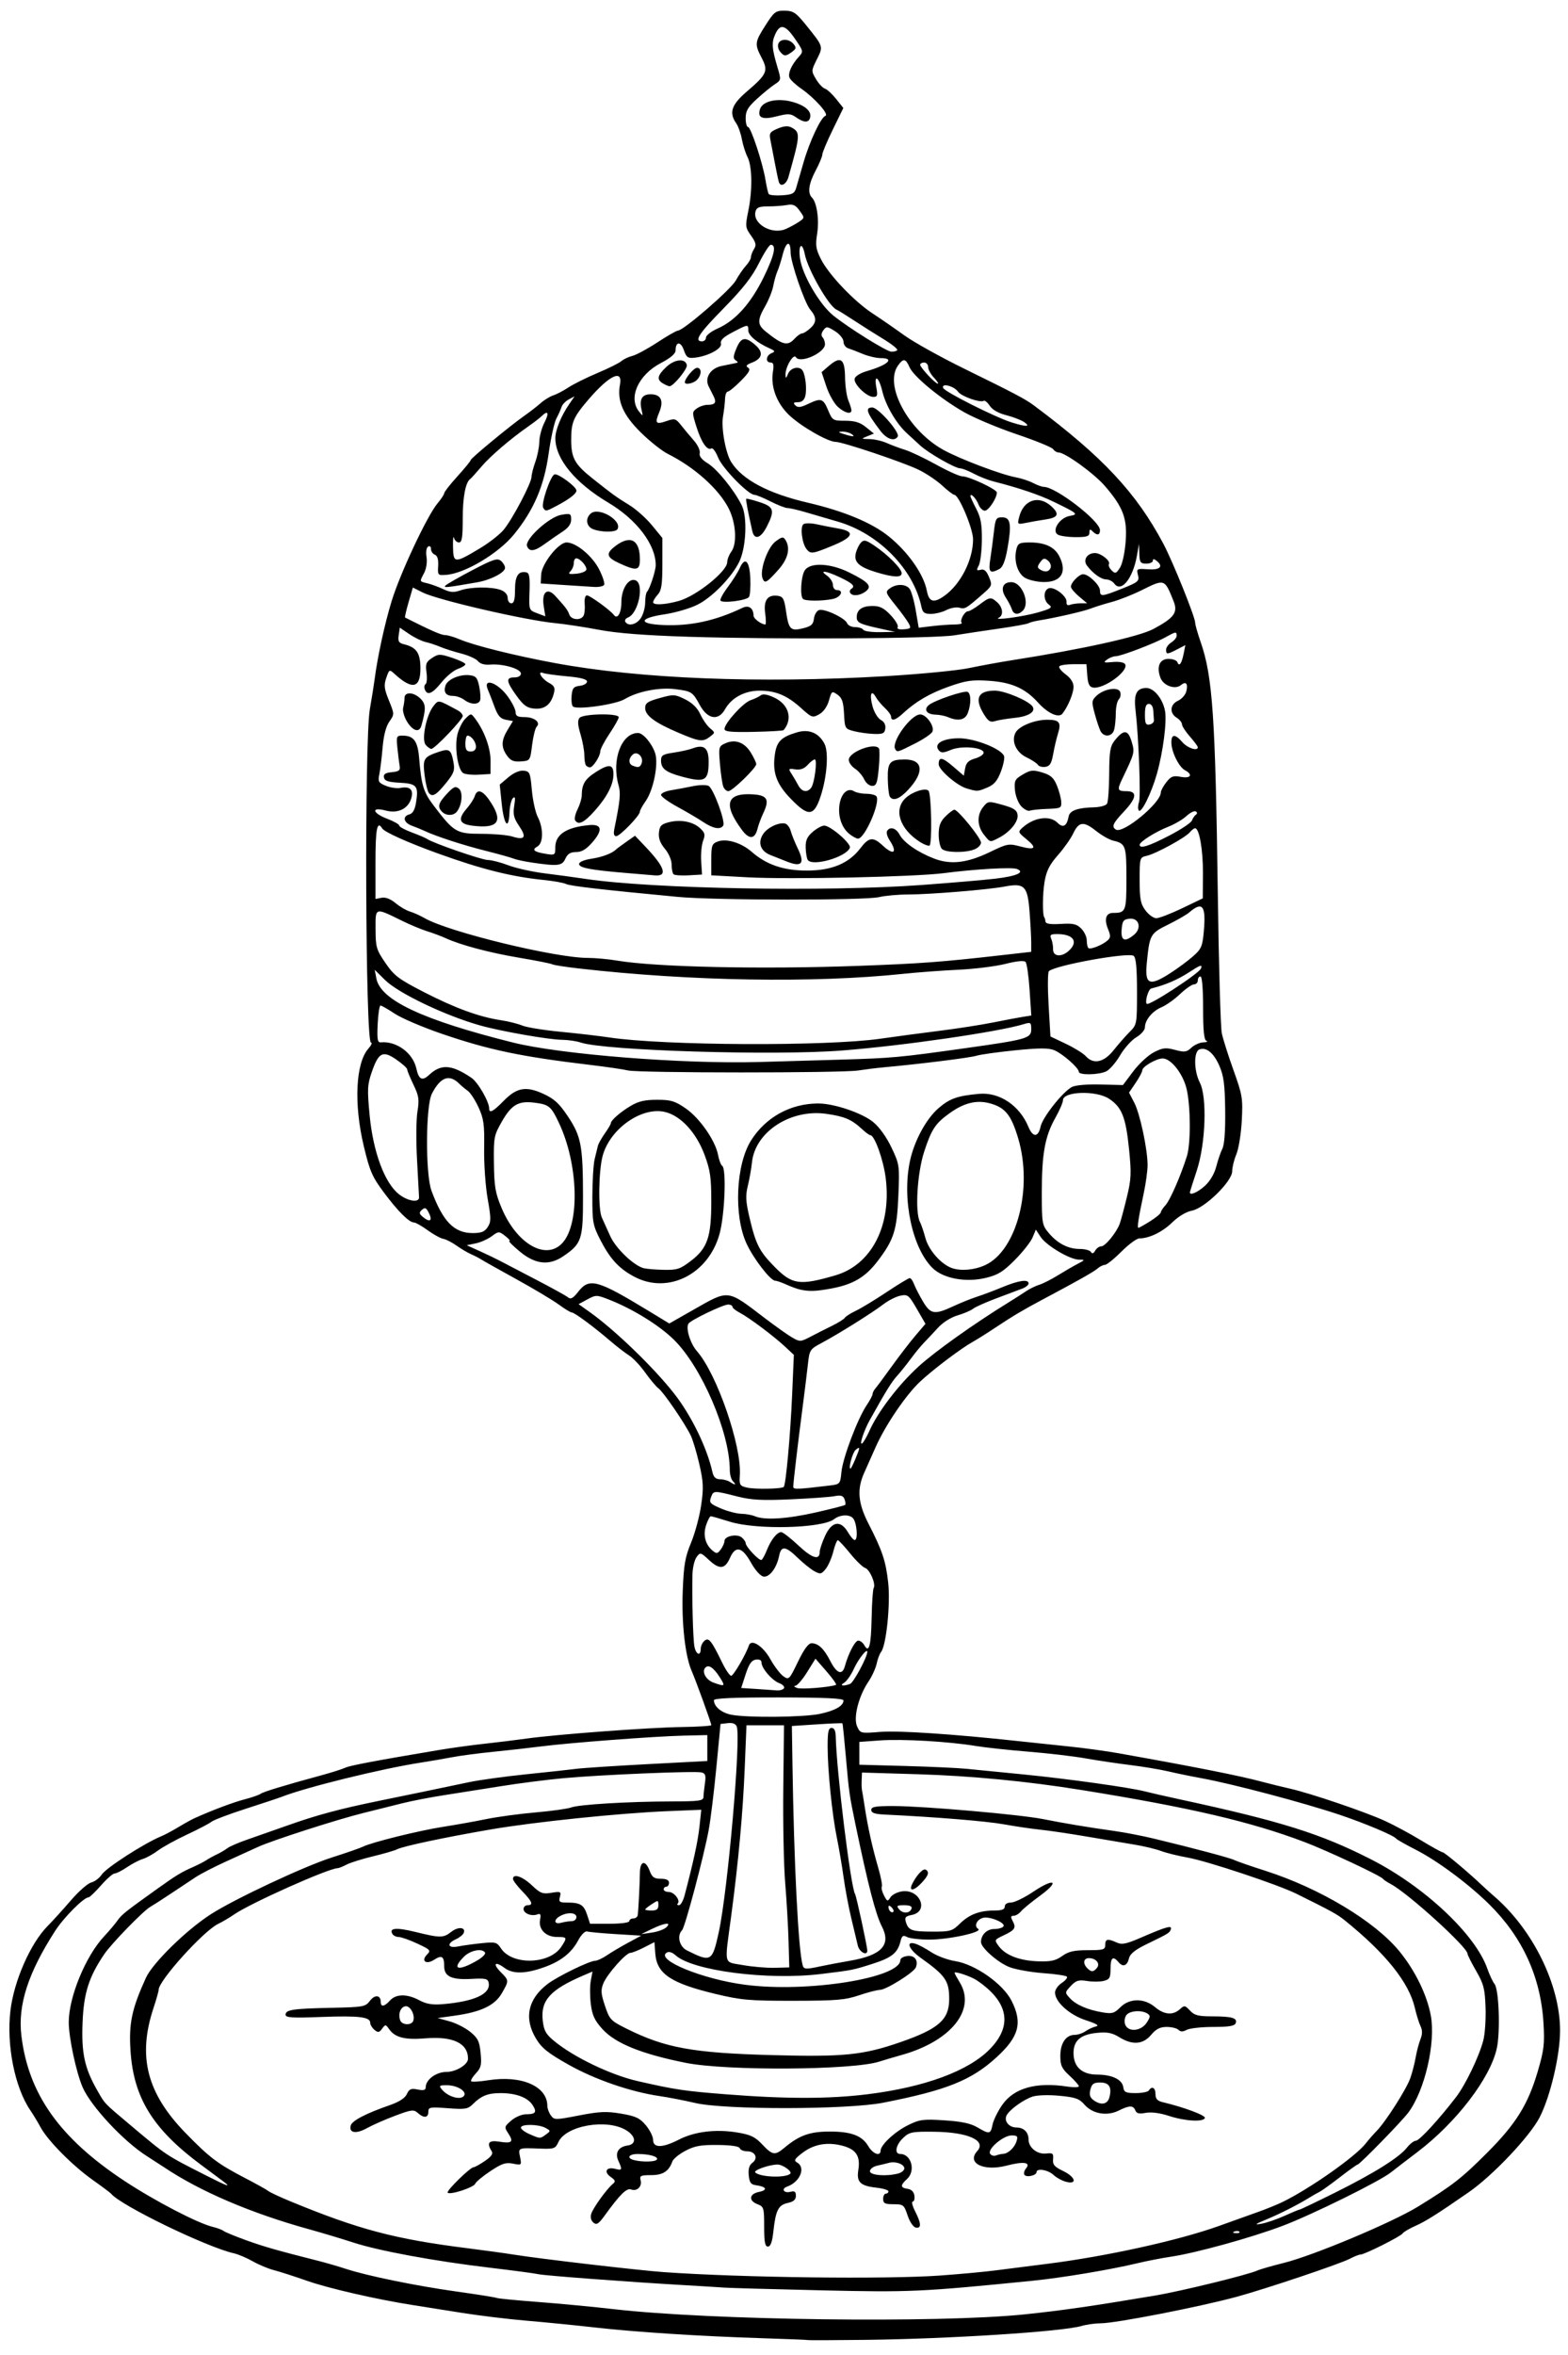 <?xml version="1.0" encoding="UTF-8" standalone="no"?>
<!-- Created with Inkscape (http://www.inkscape.org/) -->

<svg
   xmlns:dc="http://purl.org/dc/elements/1.1/"
   xmlns:cc="http://creativecommons.org/ns#"
   xmlns:rdf="http://www.w3.org/1999/02/22-rdf-syntax-ns#"
   xmlns:svg="http://www.w3.org/2000/svg"
   xmlns="http://www.w3.org/2000/svg"
   xmlns:sodipodi="http://sodipodi.sourceforge.net/DTD/sodipodi-0.dtd"
   xmlns:inkscape="http://www.inkscape.org/namespaces/inkscape"
   id="svg4176"
   version="1.1"
   inkscape:version="0.91 r13725"
   width="555.938"
   height="834.375"
   viewBox="0 0 555.938 834.375"
   sodipodi:docname="PerfumingVessel.svg">
  <defs
     id="defs4180" />
  <sodipodi:namedview
     pagecolor="#ffffff"
     bordercolor="#666666"
     borderopacity="1"
     objecttolerance="10"
     gridtolerance="10"
     guidetolerance="10"
     inkscape:pageopacity="0"
     inkscape:pageshadow="2"
     inkscape:window-width="1600"
     inkscape:window-height="837"
     id="namedview4178"
     showgrid="false"
     inkscape:zoom="0.80299625"
     inkscape:cx="277.96875"
     inkscape:cy="417.1875"
     inkscape:window-x="-8"
     inkscape:window-y="-8"
     inkscape:window-maximized="1"
     inkscape:current-layer="svg4176" />
  <path
     style="fill:#000000"
     d="m 286.562,829.067 c -0.086,-0.083 -7.328,-0.378 -16.093,-0.654 -22.117,-0.698 -44.982,-2.165 -59.722,-3.831 -6.856,-0.775 -17.671,-1.846 -24.033,-2.379 -6.362,-0.533 -16.698,-1.787 -22.969,-2.785 -6.271,-0.999 -14.143,-2.246 -17.495,-2.772 -12.872,-2.019 -29.858,-5.92 -37.5,-8.612 -4.383,-1.544 -9.606,-3.224 -11.607,-3.734 -2.001,-0.51 -5.376,-1.917 -7.5,-3.127 -2.124,-1.21 -5.128,-2.486 -6.674,-2.834 -9.734,-2.193 -40.3,-17.02 -43.594,-21.145 -0.258,-0.323 -3.211,-2.529 -6.562,-4.903 -7.088,-5.02 -15.89,-13.903 -18.404,-18.574 -0.964,-1.791 -2.613,-4.519 -3.665,-6.064 -5.509,-8.09 -8.493,-23.038 -7.048,-35.306 1.231,-10.447 7.081,-23.781 13.114,-29.892 1.841,-1.865 5.585,-5.99 8.32,-9.167 2.735,-3.177 5.982,-6.031 7.216,-6.34 1.234,-0.31 2.894,-1.556 3.69,-2.77 1.595,-2.434 15.019,-11.074 21.153,-13.615 1.289,-0.534 4.031,-1.994 6.094,-3.244 2.062,-1.25 4.594,-2.655 5.625,-3.122 6.173,-2.793 13.743,-5.641 17.812,-6.702 2.578,-0.672 5.119,-1.551 5.646,-1.952 0.937,-0.713 8.37,-2.976 21.542,-6.559 3.609,-0.982 7.406,-2.185 8.438,-2.674 1.698,-0.805 10.521,-2.474 33.281,-6.295 4.383,-0.736 11.555,-1.725 15.938,-2.198 4.383,-0.473 11.133,-1.302 15,-1.842 10.803,-1.509 43.295,-3.928 55.076,-4.101 5.8,-0.085 10.546,-0.39 10.547,-0.678 0.003,-0.732 -5.44,-15.749 -6.946,-19.164 -2.304,-5.225 -3.613,-16.87 -3.178,-28.277 0.355,-9.32 0.829,-12.075 2.954,-17.192 1.392,-3.352 3.002,-9.32 3.578,-13.263 0.895,-6.128 0.801,-8.238 -0.643,-14.531 -0.929,-4.049 -2.299,-8.628 -3.044,-10.175 -2.063,-4.282 -9.685,-15.42 -11.42,-16.689 -0.845,-0.618 -2.966,-3.135 -4.713,-5.592 -1.747,-2.458 -4.33,-5.2 -5.742,-6.094 -1.411,-0.894 -4.393,-3.192 -6.627,-5.108 C 210.521,470.065 203.677,465 202.741,465 c -0.445,0 -2.526,-1.263 -4.624,-2.806 -2.098,-1.543 -8.826,-5.563 -14.95,-8.934 -6.124,-3.371 -11.768,-6.539 -12.541,-7.04 -0.773,-0.502 -2.384,-1.333 -3.58,-1.849 -1.195,-0.515 -3.516,-1.888 -5.156,-3.051 -1.641,-1.163 -3.764,-2.245 -4.718,-2.405 -0.955,-0.16 -3.444,-1.529 -5.531,-3.041 -2.088,-1.512 -4.26,-2.75 -4.827,-2.751 -1.743,-0.002 -5.691,-3.919 -10.665,-10.582 -4.184,-5.605 -5.04,-7.571 -7.168,-16.472 -3.581,-14.977 -2.887,-29.49 1.655,-34.585 1.034,-1.16 1.435,-2.109 0.891,-2.109 -1.985,0 -2.343,-106.982 -0.395,-118.125 0.676,-3.867 1.419,-8.508 1.651,-10.312 1.05,-8.17 3.609,-19.948 6.088,-28.02 3.025,-9.852 12.618,-30.261 16.257,-34.585 1.306,-1.552 2.376,-3.183 2.378,-3.624 0.002,-0.441 2.11,-3.122 4.684,-5.958 2.574,-2.836 4.682,-5.415 4.684,-5.73 0.005,-0.648 14.069,-12.248 19.195,-15.832 1.844,-1.289 4.384,-3.26 5.644,-4.38 1.26,-1.12 3.249,-2.34 4.419,-2.712 1.17,-0.371 3.609,-1.649 5.421,-2.84 1.811,-1.19 6.458,-3.496 10.325,-5.123 3.867,-1.627 7.664,-3.513 8.438,-4.191 0.773,-0.678 2.54,-1.516 3.927,-1.862 1.386,-0.346 5.351,-2.488 8.811,-4.761 3.46,-2.272 6.755,-4.156 7.323,-4.186 2.062,-0.109 18.751,-14.562 20.504,-17.758 0.99,-1.805 2.604,-4.152 3.586,-5.217 0.982,-1.064 1.786,-2.441 1.786,-3.06 0,-0.618 0.489,-1.908 1.087,-2.865 0.887,-1.42 0.692,-2.297 -1.055,-4.75 -2.037,-2.86 -2.084,-3.294 -0.964,-8.793 1.516,-7.443 1.384,-15.769 -0.303,-19.1 -0.73,-1.442 -1.63,-4.288 -1.999,-6.324 -0.369,-2.036 -1.269,-4.556 -2,-5.599 -2.637,-3.765 -1.681,-6.576 3.838,-11.291 7.081,-6.05 7.606,-7.242 5.21,-11.838 -2.569,-4.93 -2.494,-5.572 1.371,-11.613 3.057,-4.779 3.577,-5.171 6.797,-5.13 3.083,0.039 3.976,0.651 7.706,5.28 6.026,7.478 5.984,7.344 3.692,11.934 -2.008,4.021 -2.014,4.151 -0.323,7.014 0.948,1.605 2.37,3.124 3.161,3.377 0.791,0.253 2.585,1.901 3.987,3.663 l 2.55,3.203 -3.722,7.616 c -2.047,4.189 -3.722,8.172 -3.722,8.852 0,0.68 -1.055,3.22 -2.344,5.645 -2.508,4.717 -2.963,8.002 -1.333,9.632 1.752,1.752 2.621,7.841 1.831,12.834 -0.648,4.1 -0.444,5.436 1.383,9.031 2.802,5.513 11.78,14.931 18.275,19.168 2.836,1.85 7.874,5.329 11.195,7.73 3.321,2.401 12.814,7.688 21.094,11.749 18.286,8.967 21.875,10.857 24.899,13.112 24.379,18.182 36.241,30.847 45.916,49.023 3.326,6.248 11.271,25.956 11.271,27.957 0,0.704 0.871,3.772 1.935,6.818 4.266,12.208 5.233,26.438 6.097,89.679 0.34,24.878 0.976,46.921 1.415,48.983 0.438,2.062 2.311,7.969 4.161,13.125 3.147,8.769 3.335,9.92 2.918,17.812 -0.245,4.641 -1.11,10.006 -1.923,11.923 -0.813,1.917 -1.477,4.623 -1.477,6.014 0,3.594 -9.737,13.1 -14.294,13.955 -1.994,0.374 -4.766,2.031 -6.936,4.146 -3.492,3.403 -8.174,5.681 -11.678,5.681 -0.93,0 -3.8,2.109 -6.378,4.688 -2.578,2.578 -5.202,4.688 -5.83,4.688 -0.628,0 -1.809,0.581 -2.623,1.292 -1.355,1.183 -6.93,4.331 -19.293,10.894 -7.01,3.722 -10.672,5.894 -16.755,9.936 -3.028,2.012 -6.647,4.292 -8.043,5.065 -4.198,2.326 -13.829,9.571 -18.694,14.062 -5.069,4.68 -12.486,15.587 -15.956,23.463 -1.243,2.822 -3.036,6.846 -3.984,8.942 -2.634,5.822 -2.223,10.748 1.502,18.017 4.963,9.686 6.137,13.204 7,20.969 0.831,7.485 -0.683,22.207 -2.519,24.486 -0.511,0.634 -1.218,2.51 -1.573,4.169 -0.355,1.659 -1.658,4.509 -2.896,6.333 -3.499,5.156 -5.442,12.81 -4.036,15.897 1.13,2.48 1.224,2.503 8.236,1.94 6.478,-0.519 26.019,0.784 48.811,3.256 4.898,0.531 13.125,1.4 18.281,1.931 5.156,0.531 12.961,1.603 17.344,2.383 27.059,4.813 42.744,7.921 50.645,10.035 2.825,0.756 7.457,1.897 10.293,2.536 7.173,1.617 26.479,8.174 33.508,11.381 3.219,1.468 8.99,4.575 12.825,6.903 3.835,2.328 7.286,4.233 7.669,4.233 0.641,0 9.27,7.234 13.95,11.694 1.096,1.045 3.025,2.786 4.286,3.87 13.762,11.825 23.387,31.412 23.387,47.592 0,8.768 -3.438,23.36 -7.244,30.749 -3.495,6.783 -16.648,20.661 -25.162,26.55 -11.286,7.805 -15.189,10.267 -18.883,11.908 -2.17,0.964 -4.194,2.156 -4.498,2.647 -0.647,1.047 -13.481,7.488 -14.938,7.497 -0.547,0.003 -2.259,0.676 -3.806,1.495 -3.451,1.827 -30.058,10.757 -40.312,13.53 -13.38,3.618 -42.834,9.344 -48.06,9.344 -1.933,0 -4.988,0.429 -6.79,0.953 -6.906,2.01 -46.923,4.573 -76.713,4.912 -11,0.125 -20.071,0.16 -20.156,0.077 z m 76.719,-9.11 c 13.06,-1.346 24.042,-2.93 46.406,-6.691 9.067,-1.525 32.689,-7.306 36.094,-8.833 1.031,-0.463 5.25,-1.677 9.375,-2.699 10.479,-2.597 38.438,-14.321 47.635,-19.976 12.26,-7.538 15.44,-10.013 24.47,-19.048 10.206,-10.212 14.493,-17.086 17.923,-28.743 2.243,-7.624 2.504,-9.8 2.062,-17.209 -0.973,-16.304 -7.405,-30.382 -19.21,-42.045 -7.354,-7.266 -18.385,-15.457 -26.126,-19.4 -3.543,-1.805 -6.667,-3.581 -6.942,-3.946 -0.828,-1.1 -11.148,-5.436 -20.015,-8.409 -12.819,-4.298 -37.972,-10.955 -48.859,-12.93 -3.609,-0.655 -8.932,-1.749 -11.827,-2.432 -2.896,-0.683 -9.013,-1.701 -13.594,-2.264 -4.581,-0.562 -11.704,-1.624 -15.829,-2.36 -4.125,-0.736 -13.195,-1.799 -20.156,-2.364 -6.961,-0.564 -15.398,-1.477 -18.75,-2.029 -9.645,-1.586 -26.063,-2.533 -33.984,-1.96 l -7.266,0.526 0,4.042 0,4.042 16.172,0.441 c 8.895,0.242 18.703,0.692 21.797,1 3.094,0.307 12.164,1.202 20.156,1.988 15.618,1.536 37.788,4.631 43.125,6.021 1.805,0.47 7.289,1.72 12.188,2.777 36.106,7.797 50.06,12.169 67.969,21.293 18.959,9.66 36.952,26.538 41.224,38.67 0.801,2.276 1.956,4.739 2.566,5.474 1.562,1.883 2.104,16.787 0.826,22.744 -2.26,10.54 -14.315,26.303 -28.133,36.787 -3.91,2.966 -8.163,6.229 -9.452,7.251 -4.011,3.18 -28.11,15.059 -38.438,18.946 -11.208,4.219 -30.723,9.604 -39.524,10.907 -3.27,0.484 -8.687,1.538 -12.038,2.343 -9.446,2.268 -26.692,5.145 -37.031,6.178 -39.514,3.948 -43.367,4.122 -74.942,3.393 -17.048,-0.394 -32.472,-0.825 -34.277,-0.959 -1.805,-0.134 -8.344,-0.535 -14.531,-0.892 -19.733,-1.14 -49.505,-3.378 -51.505,-3.873 -1.063,-0.263 -8.683,-1.28 -16.933,-2.26 -19.936,-2.369 -39.537,-5.979 -48.75,-8.98 -4.125,-1.344 -11.086,-3.431 -15.469,-4.64 C 89.092,784.161 70.859,776.369 58.125,767.805 57.352,767.285 54.577,765.492 51.96,763.82 43.7,758.546 32.159,746.148 29.275,739.452 27.003,734.177 24.375,721.853 24.375,716.475 c 0,-8.927 5.969,-23.428 12.529,-30.434 1.797,-1.92 3.938,-4.451 4.756,-5.625 1.461,-2.094 2.794,-3.156 14.121,-11.24 6.753,-4.82 8.38,-5.81 12.656,-7.703 1.805,-0.799 3.914,-1.882 4.688,-2.407 0.773,-0.525 2.461,-1.455 3.75,-2.066 1.289,-0.612 2.977,-1.606 3.75,-2.209 0.773,-0.603 3.938,-1.97 7.031,-3.037 3.094,-1.067 9.422,-3.288 14.062,-4.936 10.659,-3.785 18.629,-5.929 32.812,-8.826 11.311,-2.31 19.731,-4.055 31.875,-6.606 3.609,-0.758 12.68,-2.006 20.156,-2.772 7.477,-0.766 15.492,-1.639 17.812,-1.94 2.32,-0.3 13.711,-1.046 25.312,-1.657 l 21.094,-1.111 0,-4.592 0,-4.592 -8.438,0.197 c -10.288,0.24 -40.358,2.517 -50.625,3.834 -4.125,0.529 -11.719,1.382 -16.875,1.894 -5.156,0.513 -11.695,1.376 -14.531,1.919 -2.836,0.543 -7.898,1.411 -11.25,1.93 -13.828,2.141 -40.567,8.722 -49.219,12.114 -1.031,0.404 -6.727,2.295 -12.656,4.202 -5.93,1.906 -11.414,3.981 -12.188,4.61 -0.773,0.629 -4.678,2.67 -8.677,4.537 -3.999,1.866 -8.64,4.418 -10.312,5.672 -1.673,1.253 -4.096,2.598 -5.385,2.989 -1.289,0.39 -3.813,1.705 -5.608,2.921 -1.795,1.216 -3.764,2.211 -4.373,2.211 -0.61,0 -2.78,1.898 -4.822,4.219 -2.042,2.32 -4.015,4.219 -4.384,4.219 -1.709,0 -8.812,7.128 -11.927,11.969 -9.548,14.839 -13.217,26.196 -11.94,36.957 2.459,20.717 13.561,36.391 36.493,51.521 10.768,7.104 26.092,15.074 31.406,16.333 1.547,0.367 3.249,1.007 3.783,1.422 0.534,0.416 4.12,1.894 7.969,3.285 6.336,2.29 11.022,3.627 25.89,7.391 2.656,0.672 6.875,1.898 9.375,2.723 7.537,2.488 24.789,6.027 39.338,8.07 7.549,1.06 13.988,2.086 14.31,2.281 0.322,0.195 6.913,0.836 14.648,1.425 7.734,0.589 19.758,1.729 26.719,2.533 34.395,3.972 115.278,5.004 145.781,1.86 z m -30,-13.76 c 6.703,-0.47 15.562,-1.288 19.688,-1.818 4.125,-0.53 12.352,-1.575 18.281,-2.322 21.013,-2.647 46.614,-8.285 60.931,-13.42 4.902,-1.758 11.233,-4.024 14.069,-5.036 2.836,-1.012 6.633,-2.558 8.438,-3.436 9.725,-4.731 25.874,-16.081 29.522,-20.748 1.026,-1.313 2.761,-3.297 3.854,-4.409 3.22,-3.275 10.597,-14.83 11.963,-18.74 0.694,-1.987 1.552,-5.301 1.906,-7.363 0.354,-2.062 1.108,-4.931 1.676,-6.375 0.732,-1.862 0.744,-3.225 0.04,-4.688 -0.546,-1.134 -1.447,-4.034 -2.004,-6.443 -2.088,-9.048 -10.348,-19.352 -24.927,-31.093 -2.599,-2.093 -4.766,-3.282 -17.109,-9.383 -6.62,-3.272 -31.694,-11.598 -38.591,-12.814 -3.307,-0.583 -7.526,-1.628 -9.375,-2.323 -1.849,-0.694 -6.104,-1.713 -9.456,-2.264 -3.352,-0.551 -10.945,-1.832 -16.875,-2.847 -5.93,-1.015 -13.312,-2.107 -16.406,-2.428 -3.094,-0.32 -8.915,-1.177 -12.935,-1.904 -6.205,-1.122 -24.261,-2.598 -42.377,-3.464 -3.442,-0.165 -4.688,-0.598 -4.688,-1.63 0,-1.141 1.502,-1.403 7.969,-1.387 10.721,0.026 44.811,3.005 52.969,4.629 7.67,1.526 16.128,2.934 25.312,4.215 3.609,0.503 9.938,1.728 14.062,2.722 14.341,3.456 26.929,6.81 28.46,7.584 0.847,0.428 5.759,2.126 10.915,3.774 19.396,6.199 38.933,17.935 47.639,28.619 5.513,6.765 9.717,15.376 11.063,22.659 1.786,9.659 -2.1,26.498 -7.927,34.352 -2.296,3.095 -17.289,18.458 -18.013,18.458 -0.26,0 -3.097,2.029 -6.305,4.509 -3.208,2.48 -6.465,4.817 -7.239,5.193 -0.773,0.376 -2.25,1.209 -3.281,1.851 -4.134,2.574 -10.583,5.857 -15.469,7.875 -4.138,1.709 -4.508,2.017 -1.875,1.558 1.805,-0.314 5.509,-1.579 8.231,-2.81 2.722,-1.232 5.162,-2.239 5.421,-2.239 0.259,0 5.857,-2.675 12.44,-5.945 13.846,-6.878 22.795,-12.472 25.547,-15.97 1.064,-1.353 2.501,-2.459 3.193,-2.459 1.21,0 8.22,-7.615 14.242,-15.469 3.345,-4.363 8.073,-14.172 9.633,-19.987 0.598,-2.227 0.966,-7.5 0.818,-11.719 -0.234,-6.685 -0.663,-8.352 -3.335,-12.984 -1.686,-2.923 -3.066,-5.665 -3.066,-6.094 0,-2.315 -21.129,-21.49 -27.188,-24.673 -1.289,-0.677 -2.555,-1.524 -2.812,-1.883 -0.774,-1.075 -19.663,-9.927 -27.681,-12.972 -19.004,-7.217 -40.65,-12.268 -79.194,-18.48 -19.222,-3.098 -39.188,-5.018 -58.068,-5.586 l -19.745,-0.593 -0.111,2.641 c -0.061,1.452 -0.014,3.063 0.105,3.578 0.119,0.516 0.571,3.258 1.004,6.094 1.079,7.067 2.698,14.347 4.762,21.421 0.955,3.274 1.529,6.288 1.275,6.699 -0.254,0.411 0.089,1.81 0.763,3.109 1.135,2.187 1.303,2.238 2.274,0.682 0.577,-0.924 2.424,-1.882 4.105,-2.128 6.371,-0.935 9.729,7.107 3.489,8.355 -2.251,0.45 -2.609,0.883 -2.096,2.53 0.922,2.957 2.061,3.363 9.475,3.379 6.315,0.013 6.963,-0.179 9.75,-2.904 3.292,-3.218 6.956,-4.582 12.308,-4.582 2.505,0 3.522,-0.406 3.522,-1.406 0,-0.85 0.869,-1.406 2.197,-1.406 1.208,0 4.77,-1.728 7.914,-3.839 7.537,-5.061 9.584,-3.822 2.371,1.434 -2.998,2.185 -6.03,4.674 -6.738,5.532 -0.708,0.858 -1.883,1.56 -2.611,1.56 -1.038,0 -1.106,0.409 -0.311,1.894 1.282,2.395 0.806,3.13 -3.284,5.071 -3.275,1.554 -3.29,1.588 -1.656,3.805 2.366,3.211 7.357,5.135 13.893,5.356 4.555,0.154 6.257,-0.217 8.582,-1.873 2.285,-1.627 4.213,-2.065 9.084,-2.065 5.558,0 6.183,-0.19 6.183,-1.875 0,-2.135 0.834,-2.309 4.044,-0.846 1.869,0.851 3.37,0.546 8.716,-1.77 8.849,-3.835 10.997,-4.436 10.498,-2.939 -0.44,1.321 -0.606,1.423 -8.705,5.354 -3.913,1.899 -5.759,3.379 -6.12,4.907 -0.643,2.725 -2.158,3.303 -3.72,1.42 -1.961,-2.363 -2.838,-1.654 -2.838,2.295 0,3.218 -0.329,3.815 -2.388,4.331 -1.313,0.33 -3.988,0.344 -5.943,0.031 -2.986,-0.478 -3.903,-0.197 -5.735,1.752 -2.147,2.285 -2.153,2.351 -0.405,4.283 2.144,2.369 6.265,4.178 11.558,5.072 3.45,0.583 4.223,0.368 6.36,-1.769 3.284,-3.284 8.477,-3.322 12.319,-0.089 3.234,2.721 6.334,2.995 8.785,0.778 1.625,-1.47 1.846,-1.442 3.626,0.469 1.563,1.677 2.946,2.035 7.876,2.035 6.994,0 9.021,0.59 8.318,2.421 -0.381,0.993 -2.397,1.329 -7.971,1.329 -4.104,0 -8.323,0.461 -9.375,1.024 -1.384,0.741 -2.198,0.741 -2.938,0 -0.563,-0.563 -2.444,-1.024 -4.179,-1.024 -2.354,0 -3.755,0.714 -5.521,2.812 -2.882,3.425 -6.637,3.7 -11.29,0.824 -2.516,-1.555 -4.228,-1.891 -7.855,-1.543 -5.829,0.56 -8.368,2.724 -8.368,7.132 0,4.917 2.98,7.646 8.367,7.663 5.325,0.017 8.884,1.729 9.277,4.463 0.257,1.792 0.876,2.086 4.398,2.086 2.254,0 4.359,-0.422 4.678,-0.938 1.05,-1.698 2.344,-0.978 2.344,1.305 0,1.672 0.655,2.398 2.578,2.856 7.549,1.796 15.254,4.68 14.936,5.59 -0.53,1.517 -7.049,1.135 -12.813,-0.75 -3.131,-1.024 -6.215,-1.425 -8.161,-1.059 -2.343,0.439 -3.268,0.223 -3.685,-0.864 -0.709,-1.846 -2.119,-1.831 -5.919,0.065 -4.118,2.054 -9.264,1.162 -12.095,-2.098 -1.856,-2.137 -3.211,-2.618 -8.906,-3.158 -3.859,-0.366 -7.913,-0.238 -9.529,0.301 -3.483,1.162 -8.552,4.913 -9.31,6.889 -0.758,1.976 1.092,4.051 3.612,4.051 2.594,0 4.291,1.685 4.291,4.261 0,2.878 3.091,5.328 6.253,4.957 2.334,-0.274 2.627,-0.029 2.431,2.032 -0.18,1.901 0.483,2.682 3.516,4.135 4.399,2.108 5.229,4.876 1.16,3.866 -1.418,-0.352 -3.449,-1.452 -4.514,-2.445 C 371.569,768.723 367.5,768.064 367.5,769.578 c 0,1.196 -3.646,1.974 -4.299,0.918 -0.303,-0.49 -0.045,-1.5 0.573,-2.245 1.81,-2.181 -0.849,-2.564 -6.886,-0.991 -8.161,2.126 -14.265,-0.893 -10.413,-5.149 3.379,-3.734 -3.241,-6.713 -15.228,-6.854 -7.879,-0.092 -8.798,0.088 -11.016,2.172 -2.623,2.464 -3.236,5.696 -1.08,5.696 3.98,0 5.608,6.013 2.411,8.906 -2.428,2.197 -2.368,3.081 0.234,3.45 1.356,0.193 2.216,1.053 2.409,2.409 0.165,1.16 -0.106,2.109 -0.602,2.109 -0.496,0 -0.103,1.566 0.872,3.479 2.188,4.292 2.256,6.126 0.211,5.73 -0.88,-0.171 -2.143,-2.044 -2.891,-4.287 -1.261,-3.783 -1.513,-3.984 -5,-3.984 -3.047,0 -3.672,-0.319 -3.672,-1.875 0,-1.031 0.422,-1.875 0.938,-1.875 0.516,0 0.938,-0.367 0.938,-0.816 0,-0.449 -1.898,-1.03 -4.218,-1.291 -5.812,-0.655 -7.152,-1.966 -6.457,-6.315 0.774,-4.838 -0.78,-7.246 -5.495,-8.516 -5.414,-1.458 -10.243,-0.624 -14.298,2.469 -2.825,2.155 -3.159,2.744 -1.941,3.426 3.19,1.785 1.083,6.916 -3.51,8.55 -2.268,0.807 -1.158,2.452 1.232,1.827 1.421,-0.372 1.874,-0.028 1.874,1.42 0,1.369 -0.814,2.089 -2.873,2.541 -3.355,0.737 -4.288,2.575 -5.109,10.065 -0.413,3.77 -0.993,5.391 -1.93,5.391 -1.041,0 -1.339,-1.567 -1.339,-7.054 0,-6.662 -0.13,-7.104 -2.344,-7.946 -3.276,-1.246 -2.984,-3.669 0.527,-4.371 3.17,-0.634 2.65,-1.858 -0.996,-2.346 -1.912,-0.256 -2.4,-0.91 -2.652,-3.554 -0.213,-2.236 0.187,-3.602 1.289,-4.408 2.155,-1.576 1.045,-4.071 -1.811,-4.071 -1.262,0 -2.458,-0.489 -2.657,-1.086 -0.231,-0.693 -3.057,-1.112 -7.813,-1.158 -6.045,-0.059 -8.211,0.331 -11.48,2.066 -2.217,1.176 -4.285,2.857 -4.596,3.736 -1.248,3.526 -3.347,4.88 -7.566,4.88 -3.695,0 -4.127,0.215 -3.701,1.841 0.581,2.223 -1.327,4.037 -3.407,3.239 -1.544,-0.592 -3.907,1.744 -9.315,9.211 -2.186,3.018 -2.892,3.46 -4.023,2.522 -0.856,-0.711 -1.141,-1.882 -0.757,-3.116 0.655,-2.107 5.452,-8.759 7.613,-10.558 1.081,-0.9 0.959,-1.318 -0.733,-2.503 -2.536,-1.776 -1.554,-3.65 1.511,-2.88 2.602,0.653 2.699,0.426 1.211,-2.839 -1.274,-2.796 0.015,-4.944 3.243,-5.406 3.271,-0.468 3.03,-3.288 -0.463,-5.418 -6.88,-4.195 -21.367,-1.663 -24.038,4.2 -1.061,2.33 -1.515,2.49 -6.513,2.307 -7.889,-0.289 -7.744,-0.35 -7.077,2.986 0.585,2.926 0.557,2.952 -2.5,2.341 -2.554,-0.511 -3.946,-0.051 -8.006,2.644 -2.703,1.794 -5.122,3.8 -5.375,4.456 -0.517,1.344 -8.901,4.082 -9.786,3.197 -0.604,-0.604 8.008,-9.034 9.23,-9.034 0.393,0 2.17,-0.988 3.95,-2.196 2.355,-1.598 3.008,-2.555 2.4,-3.516 -1.845,-2.915 -1.011,-3.927 2.741,-3.327 4.481,0.717 5.16,0.098 3.189,-2.91 -1.49,-2.274 -1.454,-2.436 1.039,-4.58 1.421,-1.222 3.755,-2.222 5.187,-2.222 3.501,0 4.024,-0.743 2.337,-3.319 -1.744,-2.661 -5.867,-4.181 -11.341,-4.181 -4.484,0 -6.836,0.944 -9.839,3.947 -1.711,1.711 -2.712,1.871 -8.835,1.408 -6.369,-0.482 -6.905,-0.382 -6.905,1.28 0,2.164 -1.615,2.328 -3.764,0.383 -1.408,-1.275 -2.228,-1.171 -8.043,1.014 -3.561,1.338 -8.022,3.301 -9.913,4.361 -3.857,2.162 -6.498,1.761 -5.807,-0.883 0.458,-1.753 5.292,-4.266 14.089,-7.327 3.141,-1.093 5.19,-2.447 5.831,-3.854 0.819,-1.797 1.475,-2.072 3.829,-1.601 2.108,0.422 2.841,0.221 2.841,-0.779 0,-2.719 3.689,-5.45 7.36,-5.45 3.374,0 7.64,-2.604 7.64,-4.663 0,-5.518 -5.344,-8.056 -15.22,-7.228 -7.089,0.594 -10.675,-0.311 -12.704,-3.208 -1.252,-1.788 -1.383,-1.799 -2.534,-0.226 -1.028,1.405 -1.444,1.468 -2.721,0.408 -0.829,-0.688 -1.508,-1.824 -1.508,-2.525 0,-2.057 -4.117,-2.534 -17.452,-2.026 -10.164,0.388 -12.548,0.238 -12.548,-0.791 0,-1.782 2.529,-2.164 16.227,-2.456 11.427,-0.243 12.091,-0.364 13.699,-2.5 1.721,-2.284 3.823,-2.05 3.823,0.425 0,1.888 1.284,1.683 3.281,-0.524 2.141,-2.366 6.067,-2.395 10.389,-0.079 2.471,1.324 4.625,1.69 8.2,1.394 11.354,-0.943 17.17,-3.629 16.396,-7.573 -0.29,-1.477 -1.12,-1.666 -6.074,-1.389 -7.003,0.393 -9.692,-0.833 -9.692,-4.417 0,-3.576 -0.849,-4.147 -3.541,-2.383 -2.857,1.872 -4.824,0.446 -2.538,-1.84 1.431,-1.431 1.182,-1.709 -3.455,-3.868 -2.748,-1.279 -5.71,-2.33 -6.582,-2.335 -0.872,-0.005 -1.869,-0.468 -2.215,-1.028 -1.35,-2.184 1.278,-2.441 8.019,-0.786 8.947,2.197 9.989,2.196 12.803,-0.017 2.434,-1.915 5.218,-1.684 4.43,0.367 -0.254,0.661 -1.493,1.672 -2.753,2.246 -3.428,1.562 -2.917,3.297 0.755,2.564 1.676,-0.335 5.432,-0.852 8.346,-1.15 4.925,-0.504 5.41,-0.374 6.859,1.838 3.981,6.076 17.27,5.704 21.4,-0.6 2.149,-3.28 2.077,-3.442 -1.538,-3.442 -3.963,0 -6.651,-2.737 -6.005,-6.115 0.361,-1.891 0.149,-2.31 -0.954,-1.887 -2.038,0.782 -4.905,-0.331 -4.905,-1.905 0,-0.739 0.633,-1.343 1.406,-1.343 2.18,0 1.692,-1.294 -1.875,-4.966 -1.805,-1.858 -3.281,-3.821 -3.281,-4.363 0,-2.013 3.389,-0.866 6.69,2.264 3.016,2.859 3.816,3.165 6.945,2.658 3.276,-0.532 3.497,-0.425 3.007,1.448 -0.463,1.771 -0.142,2.022 2.588,2.022 4.625,0 5.881,0.767 7.048,4.302 l 1.056,3.198 6.959,0 c 4.014,0 6.959,-0.397 6.959,-0.938 0,-0.516 0.633,-0.938 1.406,-0.938 0.773,0 1.482,-0.527 1.575,-1.172 0.245,-1.707 0.717,-10.916 0.768,-15 0.054,-4.295 1.962,-4.682 3.464,-0.703 0.864,2.288 1.601,2.812 3.956,2.812 1.947,0 2.894,0.46 2.894,1.406 0,0.773 -0.422,1.406 -0.938,1.406 -0.516,0 -0.938,0.422 -0.938,0.938 0,0.516 0.829,0.938 1.842,0.938 1.883,0 4.193,3.027 3.125,4.095 -0.326,0.326 -0.116,0.592 0.466,0.592 0.582,0 1.475,-1.582 1.984,-3.516 3.17,-12.027 4.726,-19.229 5.276,-24.413 l 0.625,-5.897 -12.05,0.5 c -17.027,0.706 -47.227,3.832 -62.675,6.488 -16.147,2.776 -30.941,5.91 -33.083,7.008 -0.883,0.453 -4.738,1.577 -8.568,2.499 -3.829,0.922 -8.048,2.243 -9.375,2.935 -1.327,0.692 -2.738,1.261 -3.136,1.265 -3.252,0.026 -31.055,12.443 -36.777,16.425 -1.547,1.077 -4.078,2.569 -5.625,3.316 -5.197,2.511 -21.094,20.105 -21.094,23.346 0,0.536 -0.808,3.401 -1.795,6.368 -5.746,17.267 -2.409,30.277 11.403,44.447 8.39,8.607 11.357,10.854 20.852,15.791 4.12,2.142 7.942,4.269 8.494,4.727 0.552,0.458 4.142,2.126 7.978,3.707 23.971,9.877 36.797,13.273 62.287,16.489 6.188,0.781 13.781,1.826 16.875,2.323 9.209,1.479 44.113,5.548 52.969,6.176 27.633,1.957 78.398,2.587 97.969,1.215 z m -9.756,-138.933 c 1.647,-3.185 3.815,-5.407 4.725,-4.844 1.32,0.816 0.948,2.023 -1.405,4.562 -2.865,3.091 -4.861,3.261 -3.321,0.283 z M 439.434,790.684 c -0.312,-0.312 -1.12,-0.345 -1.797,-0.074 -0.748,0.299 -0.526,0.521 0.566,0.566 0.988,0.041 1.542,-0.181 1.23,-0.492 z M 79.219,772.887 C 78.188,772.115 74.602,769.449 71.25,766.963 54.202,754.317 47.365,743.265 46.272,726.591 c -0.638,-9.732 0.444,-14.852 5.468,-25.877 2.397,-5.261 14.363,-16.972 23.013,-22.524 8.465,-5.433 33.122,-16.985 42.904,-20.101 5.156,-1.642 10.107,-3.361 11.002,-3.819 2.971,-1.52 19.812,-5.698 28.311,-7.024 4.607,-0.719 11.568,-1.963 15.469,-2.765 3.901,-0.802 11.734,-1.862 17.406,-2.354 5.672,-0.493 11.367,-1.286 12.656,-1.763 2.85,-1.055 20.325,-2.102 35.62,-2.135 9.743,-0.021 11.26,-0.229 11.29,-1.548 0.019,-0.839 0.257,-3.05 0.528,-4.915 0.398,-2.741 0.167,-3.471 -1.207,-3.81 -2.335,-0.575 -35.843,0.823 -49.044,2.047 -5.93,0.55 -15.844,1.817 -22.031,2.817 -6.188,1 -15.258,2.433 -20.156,3.185 -4.898,0.752 -11.648,2.06 -15,2.907 -3.352,0.847 -9.469,2.373 -13.594,3.392 -9.357,2.31 -32.487,9.755 -37.5,12.07 -2.062,0.953 -7.125,3.259 -11.25,5.127 -4.125,1.867 -8.977,4.367 -10.781,5.554 -1.805,1.188 -5.751,3.806 -8.77,5.818 -3.019,2.012 -6.332,4.14 -7.362,4.73 -2.481,1.419 -13.707,12.96 -16.246,16.701 -5.47,8.06 -7.28,13.716 -7.717,24.103 -0.461,10.972 0.684,16.286 5.217,24.218 2.781,4.866 2.223,4.282 11.638,12.2 13.095,11.014 12.369,10.532 27.123,18.018 7.385,3.747 8.953,4.285 5.96,2.044 z m 200.974,-2.768 c 0.778,-0.778 -2.659,-3.246 -4.513,-3.239 -2.959,0.011 -8.692,2.044 -7.902,2.803 1.764,1.694 10.838,2.013 12.415,0.436 z m 38.323,-0.086 c 1.16,-0.311 2.109,-1.12 2.109,-1.799 0,-1.47 -3.087,-2.604 -5.391,-1.979 -0.902,0.245 -2.801,0.703 -4.219,1.019 -1.418,0.316 -2.578,1.199 -2.578,1.962 0,1.469 5.845,1.932 10.078,0.797 z m -85.613,-4.928 c 0.624,-1.01 -2.594,-1.951 -6.731,-1.969 -3.228,-0.014 -4.171,1.431 -1.406,2.153 2.948,0.771 7.612,0.665 8.137,-0.185 z m 122.721,-2.011 c 1.774,-0.048 4.053,-2.163 4.772,-4.427 0.574,-1.807 0.329,-2.106 -1.724,-2.106 -2.946,0 -8.646,4.835 -7.633,6.474 0.392,0.635 1.338,0.914 2.101,0.621 0.763,-0.293 1.881,-0.546 2.483,-0.562 z m -77.492,-2.182 c 5.212,-4.35 8.899,-5.688 15.775,-5.723 7.815,-0.04 11.718,1.406 13.937,5.162 1.651,2.795 4.321,3.772 4.372,1.601 0.049,-2.077 5.071,-6.735 9.746,-9.037 4.105,-2.022 5.362,-2.187 12.917,-1.698 6.028,0.391 9.284,1.083 11.643,2.474 4.287,2.529 4.703,2.458 5.379,-0.925 0.314,-1.571 1.84,-4.7 3.39,-6.953 4.161,-6.047 12.055,-8.272 23.227,-6.546 2.191,0.339 3.984,0.285 3.984,-0.12 0,-0.404 -1.477,-2.087 -3.281,-3.741 -2.772,-2.539 -3.281,-3.629 -3.281,-7.024 0,-4.516 2.005,-7.447 5.093,-7.447 1.094,0 2.822,-0.582 3.839,-1.294 1.017,-0.711 2.693,-1.477 3.724,-1.702 1.283,-0.279 0.15,-0.968 -3.589,-2.182 -5.82,-1.889 -10.942,-6.492 -10.942,-9.833 0,-1.001 1.051,-2.509 2.336,-3.351 1.285,-0.842 2.141,-1.846 1.902,-2.232 -0.238,-0.386 -3.926,-0.95 -8.195,-1.255 -4.269,-0.305 -9.66,-1.239 -11.981,-2.077 -4.063,-1.467 -10.312,-6.891 -10.312,-8.951 0,-2.56 2.082,-4.624 4.665,-4.624 1.498,0 2.99,-0.43 3.314,-0.955 0.777,-1.257 -4.919,-3.622 -7.254,-3.011 -2.24,0.586 -3.284,2.964 -1.724,3.928 1.815,1.122 -10.363,3.788 -17.302,3.788 -3.408,0 -6.97,-0.413 -7.914,-0.919 -1.428,-0.764 -1.824,-0.488 -2.355,1.641 -0.999,4.002 -3.13,5.707 -9.788,7.826 -7.112,2.264 -7.155,2.273 -18.361,3.635 -18.878,2.294 -45.502,-1.13 -51.577,-6.634 -1.18,-1.069 -2.358,-1.422 -3.138,-0.94 -4.11,2.54 12.691,9.421 27.809,11.39 22.045,2.871 55.031,-2.374 55.031,-8.75 0,-0.635 1.106,-1.282 2.458,-1.439 2.614,-0.303 3.999,1.529 3.042,4.023 C 324.023,698.831 314.156,705 311.953,705 c -0.935,0 -4.262,0.863 -7.393,1.918 -4.916,1.656 -8.081,1.921 -23.174,1.94 -15.617,0.02 -18.562,-0.237 -27.634,-2.407 -15.93,-3.81 -20.889,-7.136 -21.424,-14.367 l -0.297,-4.009 -3.714,1.9 c -2.043,1.045 -4.204,1.9 -4.802,1.9 -1.575,0 -8.214,7.478 -9.579,10.789 -0.978,2.373 -0.891,3.637 0.554,7.969 1.63,4.89 2.02,5.299 7.754,8.154 13.586,6.763 23.403,8.549 51.183,9.314 25.681,0.707 32.497,0.026 45.792,-4.574 13.488,-4.667 17.263,-7.954 17.313,-15.072 0.046,-6.628 -1.222,-8.492 -10.047,-14.772 -4.354,-3.098 -5.508,-6.168 -1.887,-5.018 1.153,0.366 3.698,1.725 5.656,3.021 1.957,1.295 5.748,2.701 8.423,3.124 7.085,1.12 16.93,8.044 19.971,14.046 3.969,7.832 2.655,12.745 -5.364,20.063 -8.918,8.138 -17.723,11.658 -40.158,16.055 -12.673,2.484 -56.055,2.555 -66.562,0.109 -3.867,-0.9 -9.562,-2.005 -12.656,-2.455 -10.284,-1.496 -22.943,-5.849 -32.277,-11.1 -7.371,-4.147 -9.543,-5.886 -11.6,-9.29 -4.34,-7.185 -2.854,-14.064 4.187,-19.381 3.554,-2.683 14.827,-8.165 16.811,-8.175 0.724,-0.004 2.581,-0.869 4.128,-1.923 1.547,-1.054 4.922,-3.054 7.5,-4.444 l 4.688,-2.528 -8.906,-0.542 c -4.898,-0.298 -9.497,-0.721 -10.219,-0.94 -0.788,-0.239 -2.099,1.058 -3.281,3.248 -2.336,4.329 -6.045,7.262 -11.813,9.346 -6.785,2.451 -11.224,2.552 -14.236,0.325 -3.455,-2.554 -4.334,-1.504 -1.289,1.541 2.9,2.9 2.903,2.973 0.276,7.5 -2.468,4.252 -7.385,6.577 -16.625,7.862 l -6.094,0.847 4.219,1.166 c 2.32,0.641 5.645,2.334 7.388,3.761 2.682,2.197 3.241,3.347 3.639,7.485 0.402,4.187 0.16,5.219 -1.689,7.186 -1.187,1.264 -1.928,2.528 -1.647,2.809 0.281,0.281 2.99,0.118 6.019,-0.364 11.795,-1.875 20.976,2.108 20.976,9.099 0,0.908 0.56,2.418 1.245,3.355 1.202,1.645 1.547,1.645 9.989,0.014 7.323,-1.415 9.748,-1.519 14.926,-0.64 5.182,0.879 6.601,1.546 8.761,4.115 1.418,1.686 2.578,4.03 2.578,5.21 0,2.902 3.344,2.853 9.158,-0.134 5.54,-2.846 13.009,-3.766 20.577,-2.534 4.789,0.78 6.378,1.528 8.906,4.195 3.727,3.931 4.529,4.054 7.927,1.218 z m -84.548,-4.696 c 1.699,-1.242 1.692,-1.316 -0.228,-2.344 -2.494,-1.335 -8.668,-1.391 -8.668,-0.078 0,0.541 1.371,1.579 3.047,2.307 3.816,1.659 3.74,1.657 5.849,0.115 z m 199.781,-13.246 c 0.89,-3.546 -0.147,-5.158 -3.317,-5.158 -2.275,0 -2.946,0.484 -3.449,2.49 -0.46,1.834 -0.171,2.822 1.099,3.75 2.702,1.976 5.011,1.535 5.667,-1.081 z M 164.57,742.438 c 0.949,-1.536 -2.484,-3.625 -6.013,-3.658 -2.803,-0.026 -3.019,0.142 -1.908,1.481 2.234,2.692 6.823,3.953 7.92,2.177 z m 142.89,-0.447 c 20.36,-2.504 35.969,-8.262 43.553,-16.065 8.145,-8.38 6.511,-16.793 -4.726,-24.34 -2.042,-1.371 -7.849,-3.323 -7.849,-2.638 0,0.209 0.842,1.762 1.871,3.45 5.839,9.577 -3.093,20.728 -20.534,25.635 -2.884,0.811 -6.509,1.884 -8.056,2.383 -9.436,3.046 -54.151,3.325 -68.594,0.428 -15.711,-3.151 -24.95,-6.894 -29.542,-11.968 -2.766,-3.056 -3.612,-4.879 -4.108,-8.852 -0.344,-2.751 -0.35,-6.47 -0.013,-8.263 l 0.612,-3.26 -3.083,1.316 c -11.913,5.085 -15.367,8.894 -14.56,16.053 0.401,3.558 1.105,4.817 4.044,7.24 6.966,5.742 20.093,12.035 29.638,14.209 13.377,3.047 16.396,3.498 31.232,4.667 21.229,1.673 36.528,1.674 50.116,0.003 z m 99.085,-25.352 c 1.352,-2.063 1.39,-2.549 0.256,-3.267 -2.049,-1.297 -6.13,-1.027 -7.389,0.489 -0.621,0.749 -0.856,2.225 -0.52,3.281 0.921,2.903 5.624,2.593 7.653,-0.504 z m -260.05,-0.623 c 0.797,-2.094 -1.065,-5.551 -2.808,-5.215 -1.746,0.336 -2.616,2.818 -1.765,5.035 0.637,1.659 3.96,1.79 4.573,0.18 z M 388.925,697.196 c 1.265,-1.525 -0.331,-3.446 -2.863,-3.446 -1.927,0 -2.227,1.898 -0.562,3.562 1.442,1.442 2.152,1.418 3.425,-0.116 z M 169.333,694.496 c 1.74,-1.027 2.929,-2.247 2.641,-2.713 -1.011,-1.637 -5.21,-0.82 -7.486,1.455 -4.6,4.6 -1.976,5.281 4.844,1.257 z m 110.248,-6.84 c -0.144,-5.156 -0.681,-14.438 -1.193,-20.625 -0.511,-6.188 -0.815,-21.269 -0.675,-33.515 l 0.255,-22.265 -6.652,-2.6e-4 -6.652,-2.6e-4 -0.628,15.324 c -0.644,15.714 -2.242,33.146 -4.783,52.176 -2.416,18.094 -2.869,16.199 4.183,17.466 3.352,0.602 8.414,1.032 11.25,0.955 l 5.156,-0.14 -0.263,-9.375 z m 11.332,8.991 c 2.162,-0.469 6.884,-1.359 10.493,-1.978 11.191,-1.919 14.634,-5.624 11.271,-12.128 -2.2,-4.255 -4.866,-14.542 -9.364,-36.135 -2.159,-10.366 -2.323,-11.518 -3.401,-23.906 -0.561,-6.445 -1.116,-11.818 -1.233,-11.939 -0.118,-0.121 -4.197,0.041 -9.065,0.361 l -8.851,0.581 0.2,13.233 c 0.542,35.833 2.087,66.232 3.639,71.592 0.405,1.398 1.161,1.436 6.311,0.319 z m 13.223,-7.35 c -0.323,-1.418 -1.354,-5.742 -2.291,-9.609 -0.937,-3.867 -2.171,-10.406 -2.742,-14.531 -0.571,-4.125 -1.646,-10.453 -2.39,-14.062 -1.688,-8.189 -3.276,-23.918 -3.276,-32.443 0,-5.12 0.292,-6.463 1.406,-6.463 0.948,0 1.428,0.993 1.472,3.047 0.265,12.325 5.3,53.32 6.859,55.842 0.479,0.775 4.326,18.569 4.326,20.01 0,2.009 -2.843,0.496 -3.364,-1.79 z m -49.301,-4.688 c 3.191,-14.534 7.94,-68.846 6.376,-72.922 -0.38,-0.99 -1.455,-1.399 -3.159,-1.203 l -2.583,0.297 -1.487,15.469 c -0.818,8.508 -2.032,18.422 -2.698,22.031 -1.747,9.47 -8.407,34.53 -9.455,35.578 -1.893,1.893 -0.968,5.801 1.687,7.13 8.612,4.309 9.024,4.077 11.32,-6.38 z m -18.619,-1.75 c 2.08,-1.965 -0.483,-1.679 -5.123,0.571 l -3.75,1.819 3.75,-0.547 c 2.062,-0.301 4.368,-1.131 5.123,-1.844 z m -33.482,-2.222 c 0.902,-0.007 1.641,-0.646 1.641,-1.419 0,-1.628 -3.025,-1.86 -5.687,-0.436 -2.527,1.352 -2.31,3.131 0.296,2.433 1.16,-0.311 2.848,-0.571 3.75,-0.578 z m 113.375,-4.903 C 315.437,675.062 315,675.006 315,675.594 c 0,1.251 1.109,2.36 1.734,1.734 0.266,-0.266 -0.015,-0.984 -0.625,-1.594 z m 7.094,0.438 C 323.462,675.397 322.576,675 320.588,675 c -2.602,0 -2.844,0.194 -1.805,1.446 1.36,1.639 3.834,1.485 4.42,-0.275 z m -89.766,-1.193 c 0,-1.808 -0.11,-1.825 -2.344,-0.361 -1.289,0.845 -2.344,1.698 -2.344,1.897 0,0.199 1.055,0.361 2.344,0.361 1.728,0 2.344,-0.499 2.344,-1.897 z m 57.278,-67.773 c 5.34,-1.131 8.347,-2.84 8.346,-4.742 -3.7e-4,-0.755 -6.565,-1.064 -22.969,-1.082 -15.914,-0.018 -22.968,0.287 -22.968,0.993 0,2.231 2.686,4.469 6.17,5.141 5.775,1.113 25.633,0.918 31.421,-0.309 z m -12.746,-9.082 c 0.319,-0.517 -0.444,-1.329 -1.697,-1.805 C 273.69,595.336 270,591.047 270,589.027 c 0,-0.845 -0.751,-1.234 -2.018,-1.045 -1.509,0.224 -2.419,1.531 -3.604,5.179 l -1.586,4.879 5.245,0.334 c 2.885,0.184 6.169,0.414 7.299,0.511 1.13,0.098 2.315,-0.245 2.635,-0.762 z m 18.43,-1.18 c 0.34,-0.123 -1.157,-2.264 -3.327,-4.756 l -3.946,-4.531 -2.962,4.766 c -1.629,2.621 -3.507,4.795 -4.173,4.831 -0.666,0.036 -0.411,0.38 0.567,0.764 1.448,0.568 11.455,-0.208 13.841,-1.074 z m -40.403,-1.396 c -2.285,-3.971 -4.303,-5.795 -5.551,-5.014 -1.918,1.2 -0.444,4.508 2.487,5.58 3.678,1.345 4.116,1.264 3.064,-0.565 z m 45.4,1.046 c 1.246,-0.478 6.103,-9.515 6.103,-11.355 0,-1.461 -3.176,2.539 -4.737,5.965 -1.007,2.211 -2.568,4.45 -3.469,4.974 -1.814,1.057 -0.331,1.35 2.103,0.416 z M 287.702,582.188 c 2.429,0 4.426,1.887 6.699,6.328 2.248,4.394 4.221,5.116 5.122,1.875 1.296,-4.664 3.643,-9.141 4.792,-9.141 0.67,0 1.628,0.735 2.131,1.633 1.661,2.968 2.385,0.279 2.588,-9.619 0.11,-5.378 0.438,-10.162 0.729,-10.632 0.86,-1.392 -1.352,-6.575 -3.044,-7.131 -0.859,-0.282 -3.25,-2.599 -5.312,-5.148 -2.062,-2.549 -4.016,-4.655 -4.342,-4.681 -0.326,-0.026 -1.056,1.795 -1.622,4.046 -0.567,2.251 -1.782,5.02 -2.7,6.154 -1.506,1.86 -1.899,1.937 -4.003,0.788 -1.283,-0.701 -3.945,-2.837 -5.915,-4.748 -4.34,-4.208 -5.85,-4.36 -6.589,-0.665 -0.851,4.253 -3.414,7.642 -5.534,7.317 -1.071,-0.164 -2.926,-2.233 -4.458,-4.969 -3.116,-5.568 -5.465,-6.1 -7.411,-1.68 -1.783,4.051 -3.7,4.262 -7.413,0.818 -3.024,-2.805 -3.151,-2.836 -4.453,-1.068 -0.737,1.001 -1.391,3.743 -1.452,6.094 -0.212,8.132 0.192,23.034 0.694,25.602 0.568,2.907 2.23,3.517 2.23,0.818 0,-0.968 0.605,-2.262 1.344,-2.875 1.518,-1.26 2.433,-0.126 6.291,7.796 1.223,2.512 2.642,4.589 3.154,4.617 0.793,0.043 5.22,-7.52 6.303,-10.769 0.814,-2.442 4.999,0.221 7.558,4.81 1.44,2.582 3.529,5.332 4.643,6.112 1.965,1.376 2.12,1.222 5.185,-5.131 2.112,-4.378 3.699,-6.55 4.787,-6.55 z m -15.795,-33.027 c 1.445,-3.649 3.6,-6.348 5.07,-6.348 0.584,0 3.329,2.128 6.1,4.73 4.866,4.568 7.547,5.378 7.547,2.28 0,-0.818 0.854,-3.362 1.898,-5.654 2.367,-5.197 5.514,-5.723 8.094,-1.355 0.914,1.547 1.992,2.812 2.397,2.812 1.311,0 0.777,-6.387 -0.654,-7.818 -1.363,-1.363 -4.584,-1.166 -6.617,0.406 -4.259,3.292 -27.583,3.862 -36.993,0.905 -3.352,-1.053 -6.377,-1.918 -6.724,-1.922 -0.347,-0.004 -1.098,1.409 -1.669,3.139 -1.159,3.513 -0.301,6.883 2.303,9.044 1.408,1.168 1.766,1.113 2.91,-0.452 0.718,-0.981 1.305,-2.329 1.305,-2.994 0,-1.729 4.431,-2.625 6.106,-1.235 0.767,0.636 1.394,1.531 1.394,1.988 0,1.289 4.866,6.44 5.635,5.965 0.376,-0.232 1.23,-1.803 1.898,-3.49 z m 17.274,-13.307 c 5.527,-1.249 10.232,-2.454 10.456,-2.678 0.224,-0.224 0.126,-1.139 -0.217,-2.034 -0.48,-1.25 -1.3,-1.497 -3.538,-1.066 -1.602,0.309 -8.609,0.814 -15.57,1.123 -10.071,0.447 -13.901,0.247 -18.75,-0.98 -8.578,-2.171 -8.557,-2.171 -9.464,0.213 -0.734,1.931 -0.382,2.336 3.464,3.984 2.355,1.009 5.617,1.865 7.25,1.901 1.633,0.036 3.813,0.428 4.844,0.872 3.402,1.462 11.329,0.971 21.525,-1.334 z m -11.3,-9.056 c 0.747,-0.764 2.357,-18.406 2.964,-32.495 l 0.616,-14.291 -3.066,-2.864 c -4.048,-3.782 -12.897,-10.404 -16.131,-12.073 -1.418,-0.732 -2.578,-1.681 -2.578,-2.109 0,-0.428 -0.687,-0.779 -1.526,-0.779 -1.803,0 -13.308,5.535 -14.071,6.769 -1.018,1.647 0.66,7.075 3.014,9.748 7.048,8.002 15.89,33.552 15.209,43.945 -0.227,3.463 -0.036,3.793 2.548,4.391 2.828,0.655 12.313,0.478 13.018,-0.243 z m 16.144,-0.476 c 3.841,-0.461 3.872,-0.497 4.316,-4.878 0.509,-5.029 5.713,-18.787 8.899,-23.528 1.174,-1.748 2.135,-3.559 2.135,-4.024 0,-0.465 0.445,-1.356 0.989,-1.979 0.544,-0.623 3.181,-4.172 5.859,-7.887 2.679,-3.715 6.453,-8.611 8.387,-10.879 l 3.517,-4.124 -3.048,-5.274 c -2.848,-4.929 -3.232,-5.237 -5.851,-4.7 -1.542,0.316 -4.242,1.679 -6,3.028 -3.904,2.997 -15.868,10.489 -21.83,13.67 -4.284,2.285 -4.397,2.461 -4.974,7.749 -0.325,2.976 -1.172,9.84 -1.882,15.254 -1.596,12.162 -3.292,26.577 -3.292,27.979 0,1.015 1.269,0.974 12.775,-0.407 z M 259.875,524.812 c -0.619,-0.619 -1.125,-2.412 -1.126,-3.984 -0.004,-13.318 -9.979,-36.537 -19.858,-46.22 -5.223,-5.12 -14.51,-10.851 -22.947,-14.162 -4.389,-1.722 -4.64,-1.725 -7.673,-0.09 l -3.136,1.691 4.073,2.895 c 8.78,6.24 22.504,19.48 29.741,28.692 6.122,7.793 11.674,19.135 13.632,27.851 0.419,1.862 1.16,2.582 2.671,2.592 1.15,0.008 2.724,0.423 3.498,0.923 1.938,1.252 2.475,1.163 1.125,-0.188 z m 43.394,-7.896 c 1.75,-4.189 1.765,-4.621 0.115,-3.251 -1.111,0.922 -2.685,6.647 -1.827,6.647 0.162,0 0.932,-1.528 1.713,-3.396 z m 4.996,-10.002 c 2.983,-6.702 10.279,-16.261 17.335,-22.713 5.847,-5.346 19.663,-15.177 32.056,-22.81 2.062,-1.27 4.813,-3.028 6.112,-3.906 1.299,-0.878 3.408,-1.912 4.688,-2.297 1.279,-0.386 4.224,-1.874 6.544,-3.308 2.32,-1.434 5.484,-3.27 7.031,-4.081 2.775,-1.454 2.781,-1.475 0.469,-1.52 -3.261,-0.065 -11.54,-4.995 -13.558,-8.075 l -1.676,-2.558 -1.181,2.808 c -0.649,1.544 -3.462,5.107 -6.25,7.918 -4.189,4.223 -5.991,5.331 -10.375,6.383 -6.981,1.675 -14.915,0.233 -18.706,-3.399 -7.273,-6.968 -11.014,-24.431 -8.136,-37.981 1.524,-7.178 5.783,-15.036 10.195,-18.813 3.942,-3.374 6.603,-4.311 14.272,-5.024 7.252,-0.674 14.394,4.092 17.551,11.714 1.573,3.797 3.478,3.748 4.307,-0.11 0.706,-3.286 7.753,-12.215 11.061,-14.015 1.206,-0.656 5.291,-1.022 10.08,-0.902 l 8.053,0.202 3.666,-4.874 c 2.016,-2.68 5.306,-5.716 7.311,-6.747 3.131,-1.609 4.189,-1.727 7.5,-0.84 3.378,0.905 4.094,0.809 5.79,-0.778 1.064,-0.996 2.963,-1.845 4.219,-1.885 1.256,-0.041 1.756,-0.287 1.111,-0.547 -0.845,-0.341 -1.172,-3.584 -1.172,-11.645 0,-6.823 -0.365,-11.172 -0.938,-11.172 -0.516,0 -0.938,0.633 -0.938,1.406 0,0.773 -0.603,1.406 -1.339,1.406 -0.737,0 -2.952,1.534 -4.922,3.408 -1.97,1.875 -4.925,3.978 -6.567,4.674 -3.312,1.404 -5.922,4.559 -5.922,7.158 0,0.934 -1.378,2.511 -3.063,3.505 -1.685,0.994 -4.283,3.896 -5.774,6.448 -1.491,2.552 -3.718,5.1 -4.95,5.661 -2.755,1.255 -9.651,1.349 -9.651,0.13 0,-1.369 -5.761,-6.439 -8.701,-7.657 -1.995,-0.826 -5.317,-0.817 -13.867,0.04 -6.184,0.619 -12.39,1.49 -13.791,1.936 -2.215,0.704 -20.282,2.953 -33.016,4.109 -2.32,0.211 -6.328,0.707 -8.906,1.104 -5.982,0.92 -77.818,0.899 -81.562,-0.023 -1.547,-0.381 -7.664,-1.272 -13.594,-1.98 -24.326,-2.904 -35.693,-5.286 -52.303,-10.962 -6.782,-2.317 -14.313,-5.527 -16.737,-7.132 -2.424,-1.605 -4.721,-2.919 -5.106,-2.919 -0.385,0 -0.84,2.963 -1.011,6.584 -0.256,5.409 -0.06,6.561 1.095,6.455 5.589,-0.514 11.403,3.755 12.612,9.26 0.869,3.955 2.091,4.556 4.567,2.245 4.201,-3.921 7.972,-3.658 14.939,1.04 2.338,1.577 6.32,8.461 6.32,10.928 0,1.797 1.45,1.034 5.06,-2.663 4.701,-4.815 7.949,-5.406 14.137,-2.573 3.869,1.771 5.638,3.396 8.713,8 4.705,7.047 5.339,10.401 5.357,28.385 0.016,15.28 -0.457,16.709 -7.008,21.167 -5.008,3.408 -9.883,2.888 -15.363,-1.641 -2.496,-2.062 -4.176,-3.759 -3.733,-3.771 0.443,-0.011 -0.222,-0.81 -1.477,-1.775 -2.236,-1.719 -2.334,-1.716 -4.814,0.117 -1.392,1.029 -3.95,2.162 -5.685,2.516 l -3.153,0.645 4.686,2.121 c 2.577,1.166 5.741,2.684 7.03,3.372 1.289,0.688 6.984,3.657 12.656,6.598 5.672,2.941 10.873,5.809 11.558,6.375 0.956,0.789 1.789,0.334 3.584,-1.96 3.971,-5.074 6.722,-4.329 24.993,6.773 l 7.322,4.449 8.434,-4.795 c 12.841,-7.301 11.92,-7.404 25.372,2.847 3.775,2.877 8.152,5.978 9.727,6.891 2.77,1.606 2.983,1.597 6.562,-0.275 2.034,-1.065 5.475,-2.806 7.645,-3.87 2.17,-1.064 4.192,-2.333 4.493,-2.821 0.301,-0.487 2.063,-1.605 3.916,-2.484 1.853,-0.879 6.742,-3.844 10.865,-6.588 4.123,-2.744 7.828,-4.989 8.232,-4.989 0.404,0 1.087,0.949 1.517,2.109 0.43,1.16 1.836,3.899 3.125,6.087 2.743,4.654 4.136,4.885 10.794,1.785 2.585,-1.204 6.382,-2.73 8.438,-3.391 2.056,-0.662 6.151,-2.204 9.1,-3.427 5.693,-2.361 9.169,-2.842 9.169,-1.267 0,0.527 -0.949,1.324 -2.109,1.772 -1.16,0.448 -5.273,1.994 -9.141,3.436 -3.867,1.442 -7.664,3.134 -8.438,3.76 -0.773,0.627 -3.239,1.681 -5.48,2.344 -2.418,0.715 -5.275,2.53 -7.031,4.465 -1.627,1.793 -3.826,4.14 -4.887,5.216 -1.061,1.076 -3.171,3.643 -4.688,5.706 -1.517,2.062 -3.72,4.805 -4.896,6.094 -1.893,2.075 -3.907,5.333 -9.563,15.469 -2.13,3.816 -3.895,9.096 -2.819,8.431 0.48,-0.297 1.663,-2.315 2.629,-4.485 z m -24.671,-50.055 c -1.031,-0.233 -3.204,-1.028 -4.829,-1.766 -1.625,-0.738 -3.385,-1.343 -3.911,-1.343 -1.663,0 -7.606,-7.674 -10.131,-13.081 -4.639,-9.936 -3.845,-28.09 1.605,-36.679 5.207,-8.206 13.95,-13.011 23.728,-13.041 5.651,-0.017 15.652,3.369 19.609,6.64 2.15,1.777 4.712,5.368 6.44,9.025 2.806,5.938 2.86,6.319 2.415,16.996 -0.512,12.294 -1.585,15.656 -7.43,23.285 -4.303,5.615 -8.68,8.19 -16.321,9.603 -5.561,1.028 -7.892,1.103 -11.174,0.362 z M 296.25,451.822 c 12.758,-3.738 19.909,-17.628 17.769,-34.512 -0.818,-6.452 -3.937,-15.123 -5.44,-15.123 -0.346,0 -1.704,-0.996 -3.017,-2.214 -3.635,-3.371 -6.15,-4.44 -12.583,-5.351 -12.69,-1.797 -25.254,6.4 -26.367,17.203 -0.224,2.176 -0.882,5.892 -1.461,8.258 -0.861,3.517 -0.756,5.568 0.578,11.25 2.244,9.556 3.482,11.988 8.919,17.511 6.23,6.329 8.906,6.698 21.601,2.979 z M 225,452.386 c -5.487,-2.879 -8.699,-6.347 -12.175,-13.143 -2.622,-5.126 -2.824,-6.238 -2.803,-15.431 0.012,-5.449 0.382,-11.383 0.822,-13.188 0.44,-1.805 0.957,-3.914 1.15,-4.688 0.193,-0.773 1.299,-2.749 2.46,-4.391 1.16,-1.641 2.109,-3.241 2.109,-3.555 0,-1.039 3.228,-3.882 6.958,-6.129 2.8,-1.687 5.045,-2.215 9.419,-2.215 4.941,0 6.359,0.424 10.152,3.033 4.959,3.412 10.542,11.418 11.491,16.479 0.347,1.848 1.004,3.591 1.462,3.874 1.565,0.967 0.921,17.463 -0.943,24.187 -3.943,14.219 -18.207,21.406 -30.1,15.165 z m 19.9,-5.618 c 5.934,-4.531 7.288,-8.443 7.288,-21.051 0,-8.635 -0.366,-11.16 -2.407,-16.622 -2.975,-7.959 -8.517,-13.905 -14.138,-15.167 -8.19,-1.84 -19.281,5.96 -21.93,15.424 -1.479,5.283 -1.688,19.042 -0.334,21.989 0.569,1.238 1.908,4.201 2.976,6.584 1.962,4.379 8.399,10.529 11.927,11.396 1.031,0.253 4.24,0.51 7.131,0.569 4.633,0.096 5.757,-0.274 9.488,-3.122 z m 104.343,1.476 c 11.244,-5.108 17.037,-27.259 11.754,-44.944 -2.468,-8.261 -4.555,-10.866 -9.905,-12.364 -4.79,-1.341 -9.295,-0.242 -14.528,3.544 -4.958,3.587 -6.31,5.643 -8.887,13.523 -2.475,7.566 -3.318,21.441 -1.513,24.899 0.467,0.895 1.344,3.475 1.949,5.732 1.093,4.081 5.167,8.853 8.92,10.448 3.116,1.325 8.219,0.974 12.211,-0.84 z m 41.225,-6.682 c 1.393,0 5.345,-4.831 6.519,-7.969 0.386,-1.031 1.513,-5.214 2.505,-9.296 1.6,-6.583 1.689,-8.541 0.792,-17.344 -1.142,-11.203 -2.55,-14.714 -7.097,-17.695 -4.595,-3.012 -16.312,-2.619 -16.312,0.547 0,0.796 -1.209,3.591 -2.686,6.211 -3.685,6.534 -4.814,12.702 -4.814,26.3 0,11.147 0.096,11.715 2.455,14.519 3.141,3.733 6.903,5.663 11.036,5.663 1.8,0 3.567,0.476 3.926,1.058 0.447,0.723 0.924,0.575 1.508,-0.469 0.47,-0.84 1.445,-1.527 2.166,-1.527 z M 199.474,440.295 c 6.196,-6.899 5.551,-27.973 -1.3,-42.465 -2.795,-5.912 -3.512,-6.504 -8.681,-7.161 -5.673,-0.722 -8.126,0.697 -11.548,6.678 -2.812,4.915 -2.941,5.589 -2.823,14.806 0.105,8.288 0.493,10.536 2.735,15.862 5.386,12.792 15.829,18.725 21.617,12.281 z m -26.564,-5.543 c 1.23,-1.877 1.228,-3.043 -0.015,-10.078 -0.773,-4.376 -1.332,-12.386 -1.242,-17.8 0.141,-8.478 -0.134,-10.494 -1.979,-14.531 -1.179,-2.578 -2.902,-5.224 -3.83,-5.88 -0.928,-0.656 -2.255,-1.761 -2.949,-2.454 -3.58,-3.58 -6.687,-2.477 -9.761,3.467 -2.231,4.314 -2.334,28.497 -0.146,34.399 4.037,10.893 8.002,14.972 14.571,14.99 3.089,0.008 4.269,-0.458 5.353,-2.112 z m 234.921,-2.108 c 2.052,-1.296 3.731,-2.693 3.731,-3.104 0,-0.412 0.756,-1.567 1.679,-2.566 1.612,-1.745 5.358,-10.324 7.577,-17.353 1.374,-4.352 1.355,-17.178 -0.035,-23.534 C 419.585,380.611 415.255,375 412.226,375 409.976,375 405,377.894 405,379.203 c 0,0.543 -1.057,2.543 -2.35,4.445 l -2.35,3.458 1.853,3.556 c 2.033,3.902 4.722,16.498 4.722,22.121 9e-5,1.961 -0.6,6.39 -1.334,9.844 C 403.624,431.646 403.107,435 403.636,435 c 0.255,0 2.143,-1.06 4.195,-2.356 z m -255.931,-3.222 c -0.843,-1.575 -1.274,-1.714 -2.339,-0.755 -1.103,0.993 -0.988,1.424 0.738,2.77 2.335,1.821 3.123,0.829 1.601,-2.015 z m -3.324,-5.204 c -0.01,-0.516 -0.327,-6.422 -0.705,-13.125 -0.378,-6.703 -0.322,-14.441 0.125,-17.196 0.707,-4.356 0.524,-5.607 -1.405,-9.605 -1.22,-2.528 -2.217,-4.963 -2.217,-5.411 0,-0.448 -1.722,-2.008 -3.827,-3.467 -4.81,-3.333 -6.309,-2.585 -8.714,4.352 -1.579,4.555 -1.659,6.138 -0.773,15.41 1.244,13.027 5.334,23.992 10.432,27.966 3.142,2.449 7.121,3.054 7.084,1.076 z m 278.648,-4.105 c 1.794,-1.639 3.364,-4.308 3.998,-6.797 0.574,-2.254 1.553,-5.113 2.176,-6.353 0.726,-1.444 1.082,-6.33 0.993,-13.594 -0.113,-9.127 -0.512,-12.195 -2.048,-15.726 -2.005,-4.61 -4.647,-6.771 -7.119,-5.822 -2.035,0.781 -1.938,7.613 0.166,11.705 2.65,5.154 2.082,21.655 -1.074,31.201 -1.343,4.062 -2.442,7.542 -2.442,7.734 0,1.193 2.833,-0.051 5.349,-2.35 z M 297.656,375.436 c 18.774,-0.555 21.111,-0.77 45,-4.131 21.498,-3.025 22.969,-3.451 22.969,-6.658 0,-2.413 -0.194,-2.55 -2.578,-1.819 -8.977,2.751 -42.733,7.651 -64.453,9.356 -23.964,1.882 -84.187,0.043 -92.718,-2.831 -1.495,-0.504 -4.448,-0.935 -6.562,-0.96 -4.839,-0.055 -21.735,-3.016 -29.157,-5.109 -12.367,-3.488 -28.899,-11.39 -33.65,-16.084 l -3.65,-3.606 0.586,3.077 c 1.464,7.686 16.424,14.695 48.433,22.691 16.919,4.227 60.161,7.649 87.188,6.9 5.93,-0.164 18.797,-0.536 28.594,-0.825 z m 97.213,-3.399 c 1.705,-2.145 4.26,-5.057 5.678,-6.47 2.537,-2.529 2.578,-2.754 2.578,-14.266 0,-8.231 -0.347,-11.975 -1.172,-12.637 -1.728,-1.387 -27.681,3.278 -30.064,5.404 -0.422,0.376 -0.471,5.738 -0.11,11.915 l 0.657,11.231 5.445,2.586 c 2.995,1.422 6.168,3.385 7.052,4.362 2.768,3.059 6.44,2.274 9.936,-2.124 z m -82.8,-4.024 c 5.479,-0.781 15.025,-2.055 21.213,-2.831 6.188,-0.776 14.625,-2.089 18.75,-2.918 4.125,-0.829 8.876,-1.724 10.558,-1.99 l 3.058,-0.483 -0.599,-9.037 c -0.33,-4.97 -0.975,-9.445 -1.434,-9.943 -0.534,-0.579 -3.112,-0.332 -7.147,0.686 -3.472,0.876 -10.953,1.807 -16.625,2.069 -5.672,0.262 -14.531,0.919 -19.688,1.461 -31.671,3.326 -75.125,2.611 -114.737,-1.888 -4.84,-0.55 -9.158,-1.221 -9.597,-1.492 -0.438,-0.271 -5.66,-1.311 -11.603,-2.312 -10.74,-1.808 -20.87,-4.496 -26.25,-6.966 -1.547,-0.71 -4.462,-1.8 -6.478,-2.422 -2.016,-0.622 -6.024,-2.289 -8.906,-3.705 -9.769,-4.8 -9.463,-4.897 -9.43,2.991 0.026,6.357 0.284,7.233 3.516,11.953 3.102,4.53 4.627,5.678 13.8,10.387 10.952,5.622 19.544,8.748 27.172,9.884 2.57,0.383 5.945,1.227 7.5,1.875 1.555,0.648 7.68,1.645 13.609,2.214 5.93,0.57 13.734,1.478 17.344,2.02 19.371,2.904 76.855,3.172 95.975,0.447 z m 113.739,-24.886 c 0.568,-1.534 -0.147,-1.309 -4.202,1.327 -4.133,2.686 -8.383,4.508 -13.434,5.758 -1.036,0.256 -2.325,4.697 -1.579,5.443 0.808,0.808 18.565,-10.768 19.216,-12.527 z m -10.841,1.627 c 2.611,-1.682 6.223,-4.354 8.027,-5.938 2.91,-2.555 3.34,-3.533 3.805,-8.664 0.846,-9.325 -0.407,-10.979 -5.195,-6.862 -0.923,0.793 -4.296,2.733 -7.496,4.311 -6.293,3.102 -6.511,3.498 -7.517,13.645 -0.756,7.622 0.909,8.319 8.376,3.509 z m -110.748,-2.553 c 22.261,-0.809 29.475,-1.35 51.797,-3.887 l 9.609,-1.092 -0.006,-3.377 c -0.003,-1.857 -0.273,-6.817 -0.601,-11.021 -0.697,-8.947 -1.824,-10.06 -8.842,-8.725 -5.807,1.105 -26.293,2.788 -34.145,2.805 -3.609,0.008 -8.25,0.425 -10.312,0.927 -4.991,1.214 -58.201,1.17 -71.25,-0.059 -26.6,-2.506 -38.377,-3.861 -39.753,-4.576 -0.823,-0.428 -4.45,-1.077 -8.06,-1.444 -11.318,-1.148 -21.705,-3.744 -37.031,-9.254 -10.862,-3.905 -19.306,-7.686 -20.125,-9.012 -1.783,-2.886 -2.375,0.104 -2.375,12.008 l 0,12.995 2.179,-0.417 c 1.398,-0.267 3.163,0.406 4.922,1.877 1.508,1.261 3.797,2.605 5.086,2.987 1.289,0.381 3.669,1.452 5.289,2.38 8.51,4.875 46.255,14.058 57.782,14.058 2.61,0 7.311,0.432 10.447,0.96 13.698,2.305 50.93,3.12 85.389,1.867 z m 74.692,-5.316 c 3.572,-3.233 1.706,-5.948 -4.088,-5.948 -2.35,0 -2.713,0.281 -2.116,1.641 0.396,0.902 0.697,2.59 0.668,3.75 -0.064,2.58 2.963,2.885 5.535,0.558 z m 13.807,-3.716 c 1.085,-0.969 1.107,-1.665 0.128,-4.029 -1.428,-3.448 -0.741,-5.703 1.736,-5.703 4.606,0 4.794,-0.476 4.794,-12.173 0,-11.709 -0.238,-12.379 -4.766,-13.458 -1.332,-0.317 -4.047,-1.868 -6.033,-3.446 -4.396,-3.494 -6.074,-3.294 -8.086,0.964 -0.849,1.798 -3.284,5.242 -5.411,7.653 -2.965,3.362 -4.066,5.548 -4.721,9.375 -0.745,4.35 -0.78,12.044 -0.059,12.725 0.137,0.129 0.305,0.762 0.373,1.406 0.088,0.827 1.685,1.078 5.423,0.853 4.387,-0.264 5.635,0.018 7.258,1.641 1.078,1.078 1.96,2.944 1.96,4.147 0,1.203 0.253,2.441 0.562,2.75 0.666,0.666 4.978,-1.038 6.843,-2.705 z m 9.362,-1.998 c 2.837,-2.357 1.754,-6.071 -1.655,-5.675 -2.099,0.243 -2.498,0.795 -2.747,3.8 -0.331,3.996 1.11,4.61 4.401,1.875 z m 17.034,-9.375 7.336,-3.516 0.057,-8.797 c 0.053,-8.298 -1.293,-16.046 -2.789,-16.046 -0.371,0 -1.212,0.648 -1.87,1.44 -1.57,1.892 -11.919,7.548 -15.206,8.31 -2.564,0.595 -2.578,0.641 -2.578,8.587 0,6.747 0.319,8.42 2.051,10.763 1.128,1.526 2.864,2.775 3.857,2.775 0.993,0 5.107,-1.582 9.142,-3.516 z m -92.394,-8.249 c 10.312,-0.753 22.075,-1.76 26.139,-2.238 7.627,-0.897 10.714,-2.28 7.683,-3.443 -1.812,-0.696 -14.869,0.05 -25.854,1.477 -10.347,1.344 -54.724,2.285 -69.609,1.477 l -12.891,-0.7 0,-5.552 c 0,-5.008 0.222,-5.637 2.264,-6.413 3.105,-1.18 8.335,0.398 12.059,3.639 5.288,4.602 11.303,6.643 19.578,6.643 8.799,0 14.852,-2.524 18.954,-7.903 3.022,-3.962 4.488,-4.149 7.88,-1.004 3.983,3.693 5.404,2.617 2.466,-1.867 -0.818,-1.248 -1.215,-2.71 -0.882,-3.248 1.048,-1.695 3.201,-1.066 4.449,1.3 1.484,2.814 6.494,6.277 12.269,8.483 5.884,2.247 11.726,1.558 19.765,-2.332 6.109,-2.956 6.684,-3.064 10.673,-1.997 5.422,1.45 6.147,0.629 2.252,-2.55 -2.977,-2.43 -3.036,-2.6 -1.399,-4.081 4.07,-3.683 9.692,-4.47 12.423,-1.739 1.972,1.972 3.311,1.213 3.951,-2.24 0.385,-2.075 3.204,-3.092 8.947,-3.229 2.161,-0.051 4.255,-0.621 4.654,-1.265 0.399,-0.645 0.747,-5.41 0.774,-10.59 0.041,-7.93 0.343,-9.789 1.908,-11.769 3.199,-4.044 4.748,-3.978 6.017,0.26 1.175,3.922 1.162,3.974 -3.323,13.337 -1.837,3.834 -1.671,4.309 1.508,4.309 3.97,0 3.662,2.39 -0.938,7.273 -3.887,4.127 -4.418,5.329 -2.794,6.333 2.56,1.582 15.919,-9.443 15.919,-13.139 0,-0.633 0.884,-2.274 1.963,-3.647 1.671,-2.125 2.438,-2.407 5.156,-1.897 3.517,0.66 4.394,-0.776 1.44,-2.357 -2.169,-1.161 -4.81,-6.551 -4.81,-9.816 0,-3.068 1.312,-3.099 3.925,-0.093 1.818,2.091 5.45,3.267 5.45,1.764 0,-0.319 -1.266,-2.021 -2.812,-3.783 -1.547,-1.762 -2.812,-3.72 -2.812,-4.351 0,-0.631 -0.844,-1.675 -1.875,-2.319 -2.624,-1.638 -2.372,-4.719 0.491,-6.023 1.301,-0.593 2.618,-2.08 2.925,-3.305 0.69,-2.75 -0.123,-3.706 -1.898,-2.233 -2.051,1.702 -6.198,0.236 -7.264,-2.567 -1.494,-3.93 -0.303,-6.715 2.873,-6.715 1.494,0 2.905,0.527 3.135,1.172 0.615,1.722 1.509,0.517 2.208,-2.975 l 0.615,-3.073 -2.902,1.501 c -3.575,1.849 -3.933,1.858 -3.933,0.102 0,-0.769 0.844,-1.925 1.875,-2.569 1.031,-0.644 1.875,-1.702 1.875,-2.352 0,-1.542 -0.307,-1.5 -3.956,0.534 -3.988,2.223 -15.822,6.723 -17.682,6.723 -0.793,0 -2.181,0.541 -3.086,1.202 -1.42,1.039 -1.141,1.154 2.055,0.85 2.173,-0.207 3.978,0.099 4.376,0.742 1.474,2.385 -7.645,9.009 -11.416,8.293 -1.262,-0.24 -1.772,-1.343 -1.986,-4.298 l -0.288,-3.976 -4.578,0 c -2.518,0 -4.798,0.355 -5.066,0.788 -0.268,0.434 0.762,1.712 2.288,2.841 1.799,1.33 2.776,2.884 2.776,4.414 0,2.239 -1.996,7.043 -3.94,9.484 -1.32,1.658 -5.218,-0.114 -8.653,-3.933 -4.519,-5.024 -9.369,-7.174 -17.385,-7.708 -5.979,-0.398 -8.12,-0.094 -14.055,1.993 -6.93,2.437 -11.859,5.305 -16.487,9.594 -2.589,2.399 -4.168,2.835 -4.168,1.15 0,-0.585 -0.988,-1.98 -2.195,-3.099 -1.207,-1.119 -2.652,-2.851 -3.211,-3.85 -1.612,-2.881 -2.315,-0.976 -1.186,3.215 0.57,2.116 1.881,4.284 2.931,4.846 1.207,0.646 1.794,1.763 1.609,3.063 -0.248,1.74 -0.853,2.027 -4.041,1.917 -2.062,-0.071 -5.227,-0.508 -7.031,-0.972 -3.218,-0.827 -3.287,-0.945 -3.562,-6.178 -0.222,-4.227 -0.705,-5.632 -2.324,-6.766 -1.964,-1.376 -2.081,-1.295 -3.024,2.066 -0.605,2.157 -1.926,4.027 -3.447,4.881 -2.358,1.324 -2.637,1.229 -6.408,-2.178 -4.967,-4.487 -9.024,-6.193 -14.721,-6.189 -5.316,0.004 -9.969,2.509 -12.272,6.606 -2.347,4.174 -6.172,3.55 -8.909,-1.453 -2.601,-4.754 -2.908,-4.953 -8.8,-5.689 -5.641,-0.705 -13.361,0.823 -17.859,3.535 -3.185,1.92 -16.938,3.88 -18.351,2.614 -0.424,-0.38 -0.635,-2.116 -0.469,-3.857 0.255,-2.667 0.709,-3.213 2.881,-3.463 1.418,-0.163 2.578,-0.843 2.578,-1.511 0,-0.83 -2.234,-1.417 -7.064,-1.855 -3.885,-0.352 -7.687,-0.879 -8.448,-1.171 -2.319,-0.89 -0.592,2.084 2.023,3.484 1.886,1.009 2.231,1.728 1.752,3.647 -0.995,3.987 -3.267,5.794 -6.893,5.483 -2.636,-0.226 -3.841,-1.086 -6.314,-4.499 C 179.463,241.431 179.281,240 182.344,240 c 1.431,0 2.344,-0.534 2.344,-1.37 0,-1.673 -6.437,-3.553 -10.86,-3.172 -2.02,0.174 -3.589,-0.263 -4.353,-1.212 -0.657,-0.816 -3.303,-2.024 -5.881,-2.684 -2.578,-0.66 -5.953,-1.734 -7.5,-2.387 -1.547,-0.653 -3.898,-1.427 -5.225,-1.72 -1.327,-0.293 -3.922,-1.557 -5.766,-2.809 l -3.354,-2.276 -0.391,2.662 c -0.327,2.228 0.003,2.761 2.016,3.263 4.344,1.084 5.688,3.115 5.688,8.598 0,6.929 -2.897,7.569 -9.029,1.994 -1.995,-1.814 -1.999,-1.813 -3.071,1.264 -0.907,2.603 -0.765,3.839 0.918,7.987 1.982,4.884 1.983,4.919 0.159,7.525 -1.191,1.702 -2.027,4.916 -2.387,9.181 -0.305,3.609 -0.826,7.866 -1.159,9.46 -0.542,2.593 -0.302,3.023 2.287,4.095 1.591,0.659 3.923,1.001 5.183,0.76 3.305,-0.632 4.648,0.525 3.93,3.385 -0.981,3.909 -4.712,5.805 -9.111,4.63 -5.296,-1.414 -4.86,0.862 0.562,2.932 2.32,0.886 4.219,1.963 4.219,2.394 0,0.43 2.004,1.523 4.453,2.428 2.449,0.905 4.875,1.939 5.391,2.299 2.11,1.471 19.43,7.461 21.574,7.461 1.271,0 4.528,0.842 7.238,1.872 2.709,1.029 8.515,2.317 12.901,2.861 4.386,0.544 10.928,1.431 14.537,1.972 23.529,3.525 85.047,4.639 119.062,2.155 z m -105,-4.28 c -12.497,-1.06 -16.406,-1.814 -16.406,-3.166 0,-0.711 1.779,-1.468 4.357,-1.855 3.852,-0.578 7.361,-1.902 8.768,-3.31 0.258,-0.258 1.871,-1.454 3.585,-2.658 l 3.116,-2.189 3.694,3.883 c 6.872,7.224 7.974,10.542 3.377,10.174 -1.13,-0.09 -5.851,-0.487 -10.492,-0.88 z m 17.073,0.462 c -0.367,-0.367 -0.667,-1.907 -0.667,-3.422 0,-1.586 -1.015,-3.962 -2.393,-5.6 -1.664,-1.978 -2.307,-3.716 -2.109,-5.706 0.236,-2.383 0.823,-3.001 3.504,-3.691 4.157,-1.07 8.581,-0.215 11.119,2.15 1.698,1.582 1.86,2.274 1.034,4.441 -0.538,1.412 -0.842,4.676 -0.676,7.255 l 0.302,4.688 -4.724,0.276 c -2.598,0.152 -5.024,-0.024 -5.391,-0.391 z m -50.112,-4.118 c -2.703,-0.394 -5.656,-1.026 -6.562,-1.404 -0.907,-0.378 -5.446,-1.644 -10.086,-2.813 -8.021,-2.021 -17.485,-5.107 -21.562,-7.033 -1.031,-0.487 -3.035,-1.305 -4.453,-1.819 -2.943,-1.066 -3.422,-3.353 -0.843,-4.028 1.181,-0.309 1.929,-1.667 2.343,-4.254 0.931,-5.82 0.253,-6.633 -5.793,-6.951 -4.08,-0.215 -5.367,-0.641 -5.598,-1.856 -0.224,-1.177 0.486,-1.653 2.803,-1.875 2.518,-0.242 3.041,-0.652 2.77,-2.173 -0.183,-1.031 -0.54,-3.879 -0.794,-6.328 -0.435,-4.206 -0.335,-4.453 1.795,-4.453 3.984,0 5.396,1.906 5.903,7.969 0.813,9.723 1.533,12.06 5.199,16.875 7.176,9.425 8.052,9.939 16.925,9.947 4.327,0.004 9.23,0.434 10.896,0.956 4.438,1.391 5.172,0.303 2.473,-3.664 -1.947,-2.86 -2.268,-4.165 -1.781,-7.239 0.443,-2.798 0.324,-3.48 -0.471,-2.686 -0.586,0.585 -1.135,2.905 -1.22,5.156 -0.242,6.382 -1.953,4.416 -2.74,-3.147 l -0.71,-6.823 3.054,-2.577 c 1.884,-1.59 3.951,-2.488 5.398,-2.344 2.193,0.219 2.382,0.661 2.936,6.864 0.326,3.646 1.275,7.95 2.109,9.563 2.043,3.95 1.984,9.234 -0.116,10.409 -2.12,1.186 -1.278,1.942 2.923,2.623 3.285,0.533 3.397,0.456 3.397,-2.317 0,-4.564 4.012,-7.162 12.16,-7.874 4.41,-0.385 4.74,1.836 0.919,6.187 -2.129,2.424 -3.73,3.372 -5.696,3.372 -2.008,0 -3.019,0.623 -3.803,2.344 -1.167,2.562 -2.6,2.732 -11.775,1.393 z m 90.226,-0.398 c -1.547,-0.616 -4.141,-1.646 -5.765,-2.288 -3.513,-1.389 -4.564,-4.388 -2.591,-7.399 1.519,-2.318 5.421,-4.215 7.746,-3.767 0.777,0.15 1.697,1.327 2.043,2.616 0.347,1.289 1.481,4.098 2.519,6.243 2.596,5.361 1.415,6.734 -3.953,4.595 z m 7.461,-0.589 c -0.34,-0.551 -0.661,-2.503 -0.713,-4.339 -0.072,-2.55 0.516,-3.863 2.491,-5.561 1.422,-1.223 3.257,-2.224 4.077,-2.224 2.215,0 9.65,6.418 9.099,7.855 -1.276,3.326 -13.398,6.787 -14.953,4.269 z M 333.938,300.75 c -0.619,-0.619 -1.125,-2.92 -1.125,-5.114 0,-3.024 0.577,-4.566 2.386,-6.375 1.312,-1.312 2.738,-2.386 3.167,-2.386 1.31,0 9.446,10.04 9.446,11.657 0,0.833 -1.082,1.926 -2.405,2.429 -3.338,1.269 -10.115,1.145 -11.47,-0.211 z m -7.786,-2.463 c -7.204,-4.625 -9.427,-11.499 -5.034,-15.57 2.423,-2.245 6.996,-3.697 8.082,-2.566 1.043,1.086 1.351,19.185 0.331,19.455 -0.516,0.137 -2.037,-0.457 -3.38,-1.319 z m 22.667,-2.632 c -2.407,-3.06 -2.491,-6.958 -0.211,-9.773 1.695,-2.093 1.841,-2.109 6.797,-0.734 4.026,1.116 5.129,1.841 5.377,3.533 0.349,2.387 -2.639,6.07 -6.593,8.128 -3.263,1.698 -3.099,1.733 -5.369,-1.153 z m -85.712,-1.551 c -6.834,-9.16 -5.576,-13.278 3.871,-12.669 5.101,0.329 5.927,1.841 3.644,6.67 -0.778,1.644 -1.695,4.119 -2.039,5.5 -0.933,3.744 -2.92,3.925 -5.476,0.5 z m 38.114,1.422 c -2.848,-2.238 -4.246,-6.489 -3.529,-10.731 0.652,-3.862 2.955,-5.835 5.172,-4.432 0.746,0.472 2.702,0.864 4.347,0.872 1.645,0.007 3.246,0.426 3.558,0.93 1.389,2.248 -4.155,14.913 -6.549,14.961 -0.516,0.01 -1.865,-0.71 -2.999,-1.601 z m -83.405,-1.854 c 2.061,-10.061 2.309,-12.621 1.5,-15.442 -2.567,-8.952 0.998,-18.542 6.895,-18.542 1.791,0 4.911,3.673 6.069,7.145 1.263,3.784 -0.593,13.106 -3.391,17.037 -1.107,1.555 -2.013,3.219 -2.013,3.698 0,1.368 -7.077,8.683 -8.4,8.683 -0.799,0 -1.015,-0.844 -0.66,-2.578 z m 9.663,-23.215 c 0.823,-2.145 -1.462,-4.501 -3.071,-3.166 -1.602,1.329 -1.657,3.339 -0.11,3.963 2.019,0.815 2.62,0.664 3.181,-0.797 z m -60.125,22.056 c -4.554,-0.586 -5.108,-2.308 -1.924,-5.987 1.282,-1.481 2.582,-3.485 2.889,-4.453 0.935,-2.946 3.1,-1.988 5.986,2.65 4.091,6.572 1.979,8.939 -6.951,7.79 z m 82.005,-1.258 c -1.795,-1.201 -5.901,-3.618 -9.124,-5.373 -3.223,-1.754 -5.859,-3.67 -5.859,-4.256 0,-0.587 1.582,-1.324 3.516,-1.639 1.934,-0.315 5.408,-0.965 7.721,-1.444 2.313,-0.479 4.844,-0.526 5.625,-0.103 1.701,0.921 6.039,12.653 5.188,14.031 -0.969,1.567 -3.575,1.119 -7.066,-1.216 z m -45.459,-0.642 c -0.323,-0.522 0.074,-2.275 0.882,-3.894 0.808,-1.62 1.475,-3.829 1.482,-4.91 0.026,-4.03 1.145,-5.845 5.175,-8.395 4.536,-2.87 6.062,-2.646 6.062,0.89 0,3.612 -2.208,7.95 -6.519,12.805 -3.885,4.376 -5.921,5.383 -7.083,3.504 z M 156.75,287.625 c -1.733,-1.733 -1.369,-3.103 1.696,-6.384 2.371,-2.538 3.05,-2.829 4.26,-1.825 1.525,1.266 1.107,5.866 -0.742,8.162 -1.196,1.485 -3.753,1.508 -5.214,0.047 z m 123.745,-4.494 c -5.207,-5.346 -6.679,-9.392 -5.762,-15.844 0.649,-4.568 2.216,-6.141 7.777,-7.807 4.272,-1.28 7.738,0.131 9.789,3.986 1.578,2.964 0.932,11.794 -1.368,18.722 -2.343,7.056 -4.309,7.234 -10.436,0.944 z m 7.073,-3.991 c 1.204,-1.529 2.315,-10.078 1.309,-10.078 -0.426,0 -1.568,0.878 -2.539,1.95 -1.214,1.341 -2.577,1.831 -4.366,1.568 -2.438,-0.358 -2.522,-0.259 -1.339,1.566 0.694,1.071 1.764,2.896 2.378,4.057 1.237,2.338 3.144,2.73 4.556,0.938 z m 74.492,6.495 c -1.039,-1.123 -2.034,-3.7 -2.209,-5.726 -0.288,-3.326 -0.016,-3.863 2.798,-5.518 2.734,-1.608 3.578,-1.695 6.87,-0.709 2.96,0.887 4.051,1.838 5.166,4.507 0.777,1.861 1.483,4.471 1.568,5.8 0.147,2.296 -0.096,2.425 -4.863,2.588 -2.76,0.094 -5.562,0.38 -6.228,0.635 -0.666,0.256 -2.061,-0.454 -3.101,-1.577 z m 41.677,1.47 c -0.338,-0.547 -0.298,-1.846 0.09,-2.886 0.698,-1.872 -0.109,-23.211 -1.238,-32.762 -0.659,-5.572 0.412,-7.707 3.865,-7.707 2.683,0 5.798,3.816 6.599,8.082 0.713,3.802 -0.671,14.541 -2.88,22.344 -1.961,6.926 -5.612,14.262 -6.436,12.93 z m 5.389,-31.884 c -0.052,-0.637 -0.157,-2.214 -0.234,-3.503 -0.084,-1.396 -0.709,-2.344 -1.547,-2.344 -1.02,0 -1.406,1.049 -1.406,3.819 0,3.132 0.295,3.762 1.641,3.503 0.902,-0.174 1.598,-0.838 1.547,-1.475 z m -93.664,26.954 c -0.323,-0.522 -0.634,-3.298 -0.693,-6.169 -0.12,-5.931 0.722,-6.908 5.976,-6.93 6.489,-0.027 7.087,4.37 1.433,10.541 -3.183,3.475 -5.584,4.389 -6.717,2.557 z M 152.059,280.96 c -0.49,-0.614 -1.175,-3.472 -1.523,-6.352 -0.702,-5.812 -0.325,-6.43 5.03,-8.234 3.756,-1.266 4.387,-0.821 5.212,3.675 0.524,2.855 0.166,3.883 -2.505,7.205 -3.581,4.453 -4.961,5.276 -6.213,3.706 z m 104.38,-2.288 c -0.35,-0.902 -0.877,-4.47 -1.17,-7.928 -0.515,-6.069 -0.45,-6.326 1.874,-7.385 3.47,-1.581 6.789,-0.392 9.031,3.235 1.074,1.738 1.952,3.595 1.952,4.128 0,1.357 -8.497,9.591 -9.898,9.591 -0.633,0 -1.438,-0.738 -1.788,-1.641 z m 86.218,0.639 c -3.406,-1.008 -9.844,-6.59 -9.844,-8.534 0,-2.725 1.228,-2.549 5.045,0.725 l 3.861,3.311 0.472,-2.606 c 0.355,-1.96 1.227,-2.823 3.516,-3.479 1.674,-0.48 3.044,-1.397 3.044,-2.037 0,-1.916 -7.8,-2.606 -11.584,-1.025 -2.725,1.139 -3.484,1.164 -4.33,0.145 -1.901,-2.29 1.423,-4.247 7.216,-4.247 5.53,0 14.946,3.713 15.932,6.282 0.272,0.709 -0.241,3.214 -1.14,5.567 -1.241,3.249 -2.389,4.594 -4.771,5.59 -3.508,1.466 -3.509,1.466 -7.416,0.309 z m -36.258,-3.204 c -0.584,-1.282 -2.052,-2.979 -3.261,-3.772 -1.21,-0.793 -2.199,-2.197 -2.199,-3.121 0,-2.827 9.285,-6.322 10.703,-4.029 0.275,0.446 0.239,3.61 -0.08,7.031 -0.491,5.254 -0.855,6.221 -2.34,6.221 -0.968,0 -2.237,-1.049 -2.821,-2.331 z m -64.829,-1.012 c -5.545,-1.513 -7.194,-2.801 -7.194,-5.621 0,-1.874 0.611,-2.261 4.453,-2.825 2.449,-0.36 5.458,-1.029 6.686,-1.488 4.125,-1.54 5.736,-0.215 5.736,4.715 0,6.821 -1.281,7.512 -9.681,5.219 z m -77.371,-1.217 c -1.873,-1.223 -3.067,-9.013 -2.065,-13.473 0.471,-2.095 1.755,-4.696 2.853,-5.779 1.993,-1.965 2,-1.965 3.424,-0.094 3.272,4.3 5.528,10.439 5.513,15 l -0.016,4.688 -4.219,0.244 c -2.32,0.134 -4.791,-0.129 -5.49,-0.585 z M 168.75,264.562 c 0,-1.739 -1.675,-3.938 -3,-3.938 -0.412,0 -0.75,1.266 -0.75,2.812 0,2.188 0.417,2.812 1.875,2.812 1.181,0 1.875,-0.625 1.875,-1.688 z m 39.062,6.688 c -0.344,-0.344 -0.625,-1.964 -0.625,-3.601 0,-1.637 -0.616,-5.024 -1.369,-7.526 -0.993,-3.299 -1.09,-4.887 -0.354,-5.774 1.244,-1.499 13.911,-1.726 13.911,-0.249 0,0.536 -1.477,3.167 -3.281,5.847 -1.805,2.68 -3.281,5.522 -3.281,6.317 0,1.664 -2.566,5.612 -3.647,5.612 -0.4,0 -1.009,-0.281 -1.353,-0.625 z m 160.173,-0.285 c -0.346,-0.56 -2.152,-1.744 -4.014,-2.632 -3.731,-1.779 -5.504,-5.782 -3.895,-8.789 1.23,-2.299 6.78,-4.544 11.232,-4.544 4.321,0 5.042,0.937 3.795,4.927 -0.523,1.673 -1.288,4.94 -1.7,7.26 -0.589,3.315 -1.182,4.28 -2.769,4.507 -1.111,0.158 -2.303,-0.17 -2.649,-0.729 z m -188.22,-3.249 c -2.134,-2.975 -2.072,-5.401 0.233,-9.178 l 1.874,-3.07 L 179.357,255 c -1.963,-0.366 -2.856,-1.396 -4.064,-4.688 -0.852,-2.32 -1.881,-4.975 -2.287,-5.9 -1.967,-4.479 3.389,-2.677 7.045,2.37 1.518,2.096 2.761,4.591 2.761,5.545 0,1.345 0.711,1.734 3.166,1.734 3.47,0 5.834,1.874 4.299,3.409 -0.51,0.51 -1.238,3.432 -1.618,6.493 -0.688,5.543 -0.705,5.567 -3.973,5.802 -2.563,0.184 -3.64,-0.264 -4.922,-2.051 z m 137.64,-2.304 c -1.528,-2.473 5.549,-12.287 8.861,-12.287 2.159,0 5.1,4.093 4.348,6.051 -0.291,0.758 -3.067,2.66 -6.17,4.226 -6.288,3.174 -6.315,3.182 -7.039,2.01 z m -166.495,-1.538 c -1.527,-1.84 0.253,-10.6 2.79,-13.733 1.829,-2.259 1.435,-2.331 8.649,1.566 0.942,0.509 1.713,1.393 1.713,1.964 0,1.253 -9.918,11.642 -11.114,11.642 -0.464,0 -1.381,-0.647 -2.038,-1.439 z m 89.775,-4.209 c -8.425,-3.568 -11.935,-6.154 -11.935,-8.793 0,-1.778 0.845,-2.361 5.166,-3.564 4.891,-1.361 5.37,-1.337 8.987,0.453 2.541,1.257 4.344,3.022 5.381,5.268 0.858,1.858 2.403,4.089 3.435,4.957 1.875,1.58 1.875,1.58 0,3.017 -2.518,1.93 -3.633,1.795 -11.034,-1.339 z m 149.492,-0.68 c -0.455,-0.902 -1.376,-3.675 -2.049,-6.161 -1.118,-4.136 -1.071,-4.667 0.559,-6.237 2.631,-2.534 7.718,-3.4 8.469,-1.442 0.326,0.849 0.115,2.022 -0.47,2.606 -0.584,0.584 -1.068,2.771 -1.075,4.859 -0.007,2.088 -0.267,4.746 -0.578,5.906 -0.676,2.524 -3.676,2.813 -4.857,0.469 z M 256.875,258.28 c 0,-2.036 6.596,-9.315 9.245,-10.202 1.361,-0.456 2.989,-1.235 3.617,-1.732 0.762,-0.602 2.369,-0.326 4.825,0.829 5.139,2.417 6.6,7.58 3.256,11.509 -0.189,0.222 -4.978,0.497 -10.643,0.613 -7.97,0.162 -10.3,-0.068 -10.3,-1.017 z m -112.537,-2.577 c -1.037,-1.676 -1.669,-3.891 -1.405,-4.922 0.264,-1.031 0.485,-2.613 0.492,-3.516 0.018,-2.272 3.301,-2.102 5.699,0.295 1.902,1.902 1.951,3.596 0.275,9.548 -0.722,2.565 -2.995,1.933 -5.06,-1.406 z m 204.461,-2.715 c -3.372,-5.532 -2.065,-8.301 3.92,-8.301 3.5,0 12.155,3.651 13.389,5.648 1.151,1.862 -1.446,3.496 -6.362,4.003 -2.696,0.278 -5.831,0.795 -6.966,1.149 -1.67,0.521 -2.43,0.044 -3.981,-2.5 z m -12.705,1.074 c -1.031,-0.443 -3.01,-0.835 -4.398,-0.872 -3.043,-0.08 -4.269,-1.687 -2.51,-3.29 1.85,-1.686 12.841,-5.423 13.944,-4.741 1.189,0.735 1.197,4.334 0.018,7.436 -0.96,2.525 -3.409,3.034 -7.054,1.467 z m -171.507,-6.124 c -1.001,-0.757 -2.769,-1.376 -3.929,-1.376 -2.535,0 -3.477,-1.268 -2.718,-3.658 0.7,-2.206 5.073,-4.085 8.564,-3.68 2.241,0.26 2.758,0.869 3.408,4.016 0.421,2.04 0.556,4.255 0.301,4.922 -0.614,1.601 -3.357,1.492 -5.625,-0.224 z m -13.976,-3.69 c -0.29,-0.757 -0.165,-1.601 0.279,-1.875 0.444,-0.274 0.591,-2.108 0.328,-4.075 -0.414,-3.089 -0.147,-3.794 1.962,-5.176 2.279,-1.493 2.754,-1.497 7.131,-0.066 2.58,0.844 4.69,1.866 4.69,2.272 0,0.406 -1.214,1.161 -2.697,1.678 -1.483,0.517 -4.085,2.668 -5.782,4.779 -3.233,4.023 -5.026,4.77 -5.911,2.463 z m 263.868,51.834 c 4.171,-2.154 7.828,-4.58 8.126,-5.391 0.298,-0.811 0.934,-1.738 1.413,-2.06 0.529,-0.356 0.51,-0.809 -0.048,-1.154 -0.506,-0.313 -1.979,0.413 -3.273,1.613 -1.294,1.2 -4.195,2.909 -6.446,3.798 -4.571,1.806 -10.17,5.33 -10.18,6.408 -0.014,1.514 3.141,0.54 10.409,-3.214 z M 313.594,239.583 c 12.375,-0.722 25.875,-2.022 30,-2.89 4.125,-0.867 11.086,-2.137 15.469,-2.822 24.682,-3.858 44.815,-8.312 49.896,-11.038 7.362,-3.951 8.738,-5.836 7.15,-9.797 -3.221,-8.035 -3.133,-8.005 -11.395,-3.902 -3.194,1.586 -7.916,3.444 -10.494,4.129 -2.578,0.685 -5.951,1.737 -7.496,2.337 -2.594,1.008 -12.322,3.238 -18.594,4.261 -1.459,0.238 -3.032,0.668 -3.497,0.955 -0.465,0.287 -5.178,1.141 -10.473,1.897 -5.295,0.756 -12.37,1.82 -15.721,2.365 -7.33,1.192 -62.93,1.502 -94.219,0.526 -15.505,-0.484 -25.414,-1.253 -31.875,-2.476 -5.156,-0.976 -12.117,-2.035 -15.469,-2.353 -10.605,-1.009 -41.792,-8.219 -47.047,-10.877 l -3.453,-1.747 -1.524,5.244 c -0.838,2.884 -1.394,5.31 -1.235,5.39 9.003,4.548 12.799,6.215 14.148,6.215 0.919,-2.1e-4 3.239,0.671 5.156,1.491 5.13,2.195 19.561,5.788 33.954,8.453 29.998,5.554 72.251,7.233 116.719,4.639 z m -1.476,-16.859 c -7.318,-1.606 -8.367,-2.116 -8.367,-4.069 0,-2.621 1.903,-3.967 5.606,-3.967 2.619,0 4.034,0.718 6.439,3.268 1.695,1.797 2.812,3.705 2.482,4.239 -0.371,0.601 0.456,0.89 2.169,0.76 2.49,-0.19 2.663,-0.404 1.715,-2.129 -0.58,-1.055 -2.713,-3.98 -4.74,-6.499 -3.502,-4.353 -3.599,-4.644 -1.937,-5.859 2.282,-1.668 5.556,-1.63 6.977,0.081 0.621,0.748 1.61,4.17 2.198,7.606 l 1.07,6.246 4.713,-0.566 c 2.592,-0.312 6.155,-0.57 7.916,-0.575 1.762,-0.005 2.937,-0.275 2.611,-0.6 -0.791,-0.791 1.025,-4.095 2.25,-4.095 0.532,0 2.35,-1.055 4.04,-2.344 3.63,-2.769 4.09,-2.826 6.338,-0.792 1.974,1.786 2.256,4.598 0.543,5.41 -2.41,1.141 8.672,-0.347 13.9,-1.866 4.702,-1.367 5.223,-1.737 3.854,-2.738 -1.995,-1.459 -2.059,-5.045 -0.103,-5.796 1.913,-0.734 6.532,2.763 6.348,4.807 -0.092,1.032 0.337,1.39 1.249,1.04 0.764,-0.293 2.442,-0.533 3.728,-0.533 l 2.339,0 -2.884,-2.427 c -1.586,-1.335 -2.884,-2.884 -2.884,-3.442 0,-1.485 2.901,-4.444 4.357,-4.444 1.951,0 5.956,3.896 5.956,5.794 0,2.23 0.709,2.165 7.952,-0.735 5.62,-2.25 6.051,-2.623 5.513,-4.768 -0.562,-2.237 -0.428,-2.316 3.452,-2.036 4.296,0.31 5.676,-0.921 3.27,-2.917 -0.979,-0.813 -1.437,-0.858 -1.437,-0.141 0,0.579 -1.055,1.052 -2.344,1.052 -2.064,0 -2.357,-0.42 -2.454,-3.516 l -0.11,-3.516 -0.746,4.219 c -1.433,8.109 -5.582,13.228 -8.019,9.895 -0.586,-0.802 -1.863,-1.467 -2.837,-1.478 -1.839,-0.022 -4.696,-2.066 -6.849,-4.901 -1.514,-1.994 0.053,-4.453 2.837,-4.453 2.081,0 5.629,2.816 4.944,3.924 -0.264,0.428 0.161,1.419 0.946,2.204 1.277,1.277 1.585,1.184 2.94,-0.883 0.872,-1.331 1.738,-5.277 2.043,-9.31 0.618,-8.174 -0.86,-12.137 -7.33,-19.654 -3.808,-4.424 -14.141,-11.905 -16.443,-11.905 -0.645,0 -1.511,-0.527 -1.923,-1.172 -0.412,-0.645 -6.234,-3.026 -12.937,-5.291 -6.703,-2.266 -15.141,-5.81 -18.75,-7.876 -8.395,-4.806 -17.814,-12.58 -19.26,-15.895 -1.362,-3.123 -2.212,-3.225 -4.125,-0.495 -4.908,7.007 3.81,23.044 16.228,29.851 5.956,3.265 20.379,8.712 25.633,9.682 1.912,0.353 4.654,1.256 6.094,2.007 1.44,0.751 3.153,1.368 3.807,1.371 4.259,0.021 19.905,12.07 19.905,15.328 0,1.829 -1.052,2 -2.625,0.427 -0.875,-0.875 -1.125,-0.771 -1.125,0.469 0,1.299 -0.909,1.591 -4.922,1.579 -2.707,-0.007 -5.555,-0.419 -6.328,-0.914 -2.224,-1.423 0.705,-5.96 4.253,-6.588 3.236,-0.573 2.928,-0.845 -5.659,-5.014 -5.161,-2.505 -12.297,-4.917 -21.349,-7.216 -1.945,-0.494 -5.103,-1.738 -7.017,-2.764 -1.914,-1.026 -4.068,-1.866 -4.787,-1.866 -1.797,0 -11.329,-5.449 -14.191,-8.113 -1.289,-1.2 -3.398,-3.138 -4.688,-4.307 -3.74,-3.392 -7.538,-9.855 -8.723,-14.844 -1.241,-5.223 -3.065,-6.367 -2.12,-1.329 0.519,2.766 0.35,3.281 -1.077,3.281 -2.329,0 -7,-4.512 -6.639,-6.414 0.176,-0.928 1.992,-2.049 4.505,-2.781 7.363,-2.145 9.868,-4.554 4.736,-4.554 -1.544,0 -4.404,-0.667 -6.354,-1.483 -1.95,-0.816 -4.285,-1.716 -5.187,-2.002 -0.902,-0.285 -1.641,-1.334 -1.641,-2.331 0,-1.018 -1.313,-2.644 -2.995,-3.709 -2.778,-1.759 -3.079,-1.783 -4.156,-0.326 -0.719,0.973 -0.828,1.908 -0.286,2.461 0.481,0.49 0.874,1.601 0.874,2.47 0,3.051 -8.84,6.99 -10.318,4.598 -0.873,-1.412 -3.781,3.554 -3.685,6.291 0.048,1.349 0.23,1.264 0.907,-0.422 0.879,-2.188 4.073,-2.877 5.163,-1.114 1.026,1.659 1.553,6.59 0.958,8.96 -0.376,1.498 -1.233,2.233 -2.605,2.233 -1.581,0 -1.792,0.253 -0.929,1.116 0.862,0.862 1.869,0.756 4.438,-0.469 4.705,-2.244 5.407,-2.031 7.174,2.175 1.523,3.627 1.708,3.741 6.094,3.745 3.38,0.004 5.233,0.578 7.335,2.274 l 2.812,2.269 -2.344,0.948 c -2.277,0.921 -2.254,0.95 0.796,1.007 1.727,0.033 4.469,0.656 6.094,1.385 1.625,0.729 4.556,1.823 6.513,2.431 1.957,0.608 6.92,2.965 11.028,5.237 4.108,2.273 8.257,4.132 9.219,4.132 2.411,0 12.288,4.614 12.288,5.74 0,1.999 -2.943,6.447 -4.266,6.447 -0.773,0 -1.791,-1.014 -2.262,-2.253 -0.794,-2.089 -2.847,-4.196 -2.847,-2.922 0,0.309 0.928,2.338 2.061,4.508 1.621,3.104 2.047,5.464 1.994,11.052 -0.037,3.908 -0.535,7.98 -1.107,9.049 -0.895,1.672 -0.8,1.881 0.675,1.495 1.253,-0.328 2.052,0.365 2.965,2.568 1.219,2.943 1.159,3.095 -2.435,6.221 -5.81,5.053 -6.04,5.184 -8.107,4.644 -1.077,-0.282 -3.138,0.098 -4.58,0.844 -1.442,0.746 -3.901,1.356 -5.463,1.356 -2.341,0 -2.938,-0.453 -3.39,-2.578 -2.846,-13.37 -15.222,-25.944 -29.646,-30.121 -3.78,-1.094 -9.019,-2.622 -11.642,-3.395 C 282.763,180.632 279.987,180 279.217,180 c -0.77,0 -3.475,-1.053 -6.011,-2.34 -2.537,-1.287 -5.105,-2.342 -5.708,-2.344 -2.171,-0.007 -11.377,-9.43 -12.877,-13.179 -0.835,-2.088 -1.902,-3.56 -2.369,-3.271 -1.478,0.914 -3.564,-2.064 -5.291,-7.555 -1.618,-5.146 -1.616,-5.35 0.083,-6.592 0.964,-0.705 2.657,-1.282 3.761,-1.282 2.704,0 3.321,-0.793 2.266,-2.914 -0.485,-0.976 -1.3,-2.606 -1.812,-3.623 -1.526,-3.036 0.633,-6.44 4.588,-7.234 1.855,-0.372 3.689,-0.748 4.075,-0.836 0.387,-0.088 1.02,-0.219 1.406,-0.291 0.387,-0.072 0.166,-0.472 -0.49,-0.889 -0.953,-0.605 -0.903,-1.451 0.247,-4.204 1.676,-4.01 3.147,-4.286 6.676,-1.251 3.02,2.598 2.582,4.864 -1.221,6.309 -1.921,0.73 -2.249,1.176 -1.298,1.764 0.974,0.602 0.379,1.689 -2.536,4.634 -2.095,2.116 -4.203,3.847 -4.685,3.847 -0.482,0 -0.913,1.16 -0.958,2.578 -0.045,1.418 -0.37,4.222 -0.722,6.231 -0.705,4.023 0.92,13.011 2.924,16.172 3.965,6.254 13.099,11.089 27.141,14.367 12.814,2.991 22.652,7.08 28.662,11.909 6.889,5.537 12.452,13.468 13.549,19.318 0.74,3.943 2.4,4.453 6.09,1.868 C 340.542,207.106 345,198.402 345,191.095 c 0,-3.796 -5.042,-15.783 -6.639,-15.783 -0.416,0 -2.362,-1.486 -4.324,-3.302 -1.962,-1.816 -5.764,-4.351 -8.447,-5.632 -5.73,-2.737 -26.841,-9.816 -29.272,-9.816 -2.797,0 -12.479,-5.579 -16.615,-9.574 -4.366,-4.217 -6.517,-10.017 -5.665,-15.271 0.401,-2.473 0.201,-3.279 -0.815,-3.279 -1.9,0 -1.68,-2.474 0.293,-3.293 1.436,-0.596 1.348,-0.813 -0.703,-1.741 -4.489,-2.029 -7.5,-4.568 -7.5,-6.324 0,-2.245 -0.075,-2.236 -5.542,0.623 -3.331,1.742 -4.455,2.83 -4.146,4.014 0.471,1.803 -4.607,4.51 -9.427,5.026 -2.317,0.248 -2.859,-0.146 -3.75,-2.725 -1.079,-3.124 -2.916,-3.061 -2.916,0.1 0,1.2 -1.698,2.662 -5.259,4.527 -7.969,4.173 -11.607,12.245 -7.724,17.138 1.442,1.817 1.47,1.798 0.909,-0.629 -0.857,-3.706 0.18,-5.465 3.223,-5.465 3.654,0 4.757,2.287 3.061,6.348 -1.662,3.977 -1.238,4.474 2.658,3.116 2.822,-0.984 3.213,-0.866 5.108,1.532 1.128,1.429 3.163,3.863 4.521,5.41 1.358,1.547 2.287,3.542 2.064,4.434 -0.27,1.082 0.673,2.287 2.835,3.624 3.374,2.085 9.254,9.327 12.03,14.815 2.081,4.114 1.619,14.967 -0.853,20.055 -2.666,5.488 -9.571,12.583 -14.805,15.211 -2.605,1.308 -7.843,2.841 -11.641,3.406 -9.193,1.367 -9.503,3.412 -0.578,3.803 9.708,0.425 18.526,-1.483 28.186,-6.099 2.237,-1.069 3.875,0.115 3.909,2.828 0.013,1.011 2.803,3.08 4.154,3.08 0.282,0 0.264,-1.809 -0.039,-4.021 -0.627,-4.576 0.895,-6.644 4.51,-6.129 1.833,0.261 2.26,1.065 2.887,5.438 0.929,6.482 1.603,7.155 6.063,6.053 2.859,-0.706 3.589,-1.35 3.822,-3.372 0.159,-1.374 0.956,-2.755 1.771,-3.067 1.815,-0.697 9.293,2.792 10.014,4.672 0.288,0.75 1.566,1.363 2.841,1.363 1.275,0 2.579,0.422 2.897,0.938 0.319,0.516 2.98,0.894 5.915,0.841 l 5.335,-0.096 -5.226,-1.147 z m 46.644,-6.864 c -0.286,-0.902 -1.245,-2.748 -2.13,-4.101 -2.014,-3.079 -1.172,-5.509 1.909,-5.509 3.808,0 6.798,7.412 4.085,10.125 -1.609,1.609 -3.26,1.389 -3.864,-0.516 z m -103.313,-3.081 c -0.253,-0.409 0.918,-2.573 2.601,-4.808 1.684,-2.235 3.591,-5.257 4.238,-6.716 1.846,-4.16 3.464,-2.573 3.736,3.664 0.133,3.053 -0.078,6.017 -0.469,6.587 -0.855,1.247 -9.454,2.33 -10.107,1.274 z m 29.24,-0.591 c -1.144,-1.144 -0.645,-8.365 0.706,-10.211 2.056,-2.812 9.116,-2.426 15.739,0.862 6.916,3.433 8.182,4.893 5.804,6.693 -2.046,1.549 -4.703,1.807 -5.49,0.534 -0.297,-0.48 -0.104,-1.142 0.429,-1.471 1.475,-0.912 0.43,-1.935 -4.197,-4.11 -4.943,-2.323 -7.438,-2.617 -4.45,-0.524 1.146,0.803 2.084,2.279 2.084,3.281 0,1.002 0.633,1.822 1.406,1.822 2.65,0 1.409,2.578 -1.523,3.164 -3.853,0.771 -9.72,0.749 -10.508,-0.039 z m -14.339,-7.32 c -1.079,-2.811 1.801,-10.94 4.619,-13.036 2.254,-1.677 2.747,-1.756 3.501,-0.563 1.863,2.946 0.955,6.732 -2.552,10.65 -4.128,4.611 -4.795,4.965 -5.569,2.95 z m 93.208,-0.07 c -2.776,-1.507 -4.208,-6.138 -3.173,-10.26 0.519,-2.066 1.092,-2.35 4.747,-2.35 5.331,0 8.729,1.574 10.409,4.823 2.924,5.654 0.757,9.262 -5.528,9.201 -2.155,-0.021 -5.059,-0.657 -6.455,-1.415 z m 8.944,-3.635 c 0.282,-0.736 -0.14,-1.88 -0.939,-2.543 -1.209,-1.003 -1.671,-0.906 -2.757,0.579 -1.031,1.41 -1.059,1.941 -0.133,2.528 1.787,1.135 3.26,0.917 3.828,-0.565 z m -61.719,1.608 c -6.192,-1.862 -8.097,-3.602 -7.368,-6.73 0.313,-1.346 1.13,-3.044 1.814,-3.773 1.066,-1.137 1.754,-0.984 4.805,1.067 4.752,3.193 9.655,8.143 9.655,9.746 0,1.622 -2.806,1.524 -8.906,-0.309 z m 40.327,-4.724 c 0.383,-2.449 0.958,-6.773 1.278,-9.609 0.533,-4.72 0.781,-5.156 2.926,-5.156 2.993,0 3.414,2.454 1.889,11.03 -0.783,4.406 -1.654,6.624 -2.853,7.266 -3.393,1.816 -3.977,1.18 -3.241,-3.53 z m -65.101,-3.432 c -1.681,-2.025 -2.423,-8.115 -1.09,-8.939 0.622,-0.384 2.688,-0.355 4.591,0.066 1.903,0.421 5.359,1.096 7.679,1.5 6.068,1.057 5.463,3.003 -1.875,6.035 -7.201,2.975 -7.867,3.071 -9.306,1.338 z m -19.263,-6.412 c -1.584,-6.97 -2.399,-11.295 -2.166,-11.503 0.146,-0.131 2.27,0.408 4.719,1.198 5.122,1.652 5.5,2.937 2.559,8.701 -2.102,4.12 -4.378,4.834 -5.112,1.603 z m 94.602,-5.03 c 1.531,-6.133 6.974,-7.909 11.468,-3.741 2.954,2.739 2.358,3.96 -2.261,4.635 -1.937,0.283 -4.953,0.806 -6.702,1.163 -3.129,0.637 -3.169,0.605 -2.505,-2.056 z m -49.217,-30.555 c -4.909,-6.459 -5.524,-8.242 -2.842,-8.242 2.103,0 9.877,8.882 9.007,10.291 -1.142,1.849 -3.9,0.933 -6.165,-2.048 z m -15.143,-8.546 c -1.293,-1.198 -3.101,-4.438 -4.019,-7.201 l -1.668,-5.023 2.583,-2.222 c 4.17,-3.587 5.636,-2.567 5.727,3.983 0.043,3.085 0.57,6.797 1.172,8.249 0.602,1.452 1.094,3.034 1.094,3.516 0,1.582 -2.494,0.918 -4.889,-1.302 z m -61.908,-8.209 c -2.335,-1.36 -2.044,-2.832 1.159,-5.854 2.977,-2.81 6.825,-3.145 7.28,-0.633 0.247,1.364 -4.821,7.529 -6.142,7.471 -0.361,-0.016 -1.394,-0.459 -2.296,-0.984 z m 7.734,-0.427 c 0,-1.351 3.186,-5.123 4.327,-5.123 1.693,0 1.668,2.577 -0.041,4.286 -1.288,1.288 -4.286,1.874 -4.286,0.838 z m -15.577,83.503 c 0.833,-1.271 1.514,-3.732 1.514,-5.469 0,-1.737 0.289,-3.447 0.643,-3.8 0.964,-0.964 3.077,-7.389 3.093,-9.405 0.058,-7.226 -6.711,-16.175 -16.742,-22.135 -11.819,-7.022 -18.791,-15.467 -18.848,-22.832 -0.022,-2.891 2.031,-7.927 4.974,-12.203 l 1.85,-2.687 -2.069,1.107 c -1.138,0.609 -2.289,1.818 -2.558,2.687 -0.269,0.869 -1.095,2.709 -1.836,4.091 -0.74,1.381 -1.974,6.985 -2.742,12.454 -1.608,11.458 -5.273,19.992 -12.276,28.589 -5.475,6.721 -17.322,13.799 -23.979,14.325 -3.024,0.239 -3.099,0.157 -2.908,-3.184 0.131,-2.282 -0.262,-3.606 -1.172,-3.955 -0.753,-0.289 -1.368,-1.196 -1.368,-2.016 0,-0.854 -0.445,-1.216 -1.041,-0.848 -0.598,0.37 -0.83,1.94 -0.546,3.694 0.285,1.759 -0.068,4.136 -0.834,5.613 -1.681,3.24 -1.771,2.972 1.249,3.725 1.418,0.353 3.941,1.287 5.607,2.075 2.4,1.135 3.645,1.217 5.999,0.396 3.674,-1.281 11.133,-1.344 14.349,-0.121 1.489,0.566 2.405,1.638 2.405,2.812 0,1.044 0.584,1.898 1.298,1.898 0.937,0 1.298,-1.336 1.298,-4.8 0,-4.888 1.169,-6.71 3.966,-6.183 1.117,0.211 1.36,1.615 1.182,6.829 -0.224,6.559 -0.222,6.564 2.692,7.664 l 2.916,1.101 -0.576,-3.602 c -0.789,-4.936 1.246,-6.756 4.079,-3.649 3.714,4.071 4.402,4.984 4.994,6.625 0.68,1.886 3.944,2.2 5.006,0.482 0.394,-0.637 0.597,-2.536 0.452,-4.219 -0.156,-1.813 0.17,-3.06 0.801,-3.06 1.046,0 8.351,5.306 9.521,6.917 1.267,1.744 2.683,-0.643 2.683,-4.525 0,-4.723 2.56,-8.675 5.01,-7.734 3.202,1.229 1.054,11.753 -2.691,13.191 -0.825,0.317 -1.238,1.001 -0.917,1.52 1.056,1.709 3.98,0.986 5.521,-1.367 z m -69.267,-11.506 c 0.516,-0.513 4.81,-2.963 9.543,-5.446 7.285,-3.821 8.832,-4.326 10.078,-3.292 0.81,0.672 1.473,1.793 1.473,2.49 0,1.645 -5.078,4.284 -9.844,5.116 -11.006,1.92 -12.159,2.036 -11.25,1.132 z m 41.719,-0.186 -7.969,-0.528 0.141,-3.071 c 0.178,-3.887 6.134,-11.461 9.012,-11.461 3.386,0 9.133,4.759 11.581,9.59 1.266,2.499 2.051,4.949 1.744,5.445 -0.307,0.496 -1.904,0.824 -3.549,0.728 -1.645,-0.096 -6.577,-0.412 -10.96,-0.703 z m 8.173,-5.342 c 0.382,-1.164 -2.16,-4.093 -3.552,-4.093 -0.479,0 -0.871,0.759 -0.871,1.688 0,0.928 -0.527,2.224 -1.172,2.879 -0.945,0.961 -0.55,1.133 2.037,0.891 1.765,-0.166 3.366,-0.78 3.557,-1.364 z m 11.749,-2.333 c -4.706,-2.163 -4.963,-3.497 -1.21,-6.272 5.212,-3.853 8.475,-1.96 8.475,4.918 0,3.939 -1.168,4.156 -7.266,1.353 z m -32.742,-6.068 c -0.911,-2.373 7.794,-10.349 12.117,-11.102 3.272,-0.57 3.516,-0.453 3.516,1.681 0,1.558 -0.978,2.927 -3.047,4.268 -1.676,1.086 -4.48,3.026 -6.232,4.311 -3.685,2.704 -5.544,2.95 -6.353,0.842 z m 23.367,-6.034 c -2.395,-0.963 -2.782,-3.871 -0.739,-5.566 2.887,-2.396 11.259,2.605 9.399,5.614 -0.698,1.129 -5.801,1.1 -8.66,-0.049 z m -17.641,-7.572 c -0.828,-1.34 2.524,-11.253 3.996,-11.818 1.217,-0.467 7.785,4.36 7.785,5.722 4e-5,1.08 -2.408,2.961 -6.76,5.281 -4.056,2.162 -4.177,2.181 -5.022,0.815 z m 48.072,33.017 c 6.157,-1.705 17.08,-10.424 17.161,-13.697 0.025,-1.031 0.665,-2.694 1.422,-3.695 2.146,-2.837 1.723,-10.216 -0.881,-15.353 -3.502,-6.911 -12.116,-14.627 -21.648,-19.391 -2.062,-1.031 -6.35,-4.435 -9.528,-7.565 -6.291,-6.195 -8.464,-11.188 -7.382,-16.958 1.052,-5.606 -3.777,-3.315 -11.18,5.306 -5.35,6.229 -6.134,8.07 -6.116,14.358 0.018,6.342 1.26,8.586 7.486,13.531 7.307,5.803 8.387,6.583 13.193,9.537 2.358,1.449 5.944,4.657 7.969,7.128 l 3.682,4.493 0,9.128 c 0,7.378 -0.315,9.476 -1.641,10.941 -0.902,0.997 -1.641,2.202 -1.641,2.677 -9e-5,1.131 4.159,0.93 9.103,-0.439 z m -70.409,-18.707 c 3.149,-1.886 6.88,-4.802 8.292,-6.481 3.091,-3.678 9.883,-16.568 9.903,-18.794 0.008,-0.875 0.622,-3.278 1.365,-5.34 0.743,-2.062 1.37,-5.243 1.392,-7.067 0.023,-1.825 0.839,-4.883 1.815,-6.797 1.778,-3.487 1.318,-4.53 -1.004,-2.277 -0.681,0.661 -2.715,2.231 -4.52,3.488 -6.479,4.512 -13.652,10.654 -16.855,14.432 -1.794,2.116 -3.56,4.066 -3.926,4.334 -1.68,1.233 -2.657,6.418 -2.657,14.104 0,6.629 -0.279,8.376 -1.338,8.376 -0.736,0 -1.533,-0.738 -1.771,-1.641 -0.239,-0.902 -0.389,0.574 -0.334,3.28 0.119,5.824 0.523,5.84 9.637,0.383 z M 301.875,153.75 c -0.773,-0.5 -2.25,-0.873 -3.281,-0.83 -1.545,0.065 -1.462,0.211 0.469,0.83 3.315,1.062 4.455,1.062 2.812,0 z m 61.295,-4.168 c -1.064,-0.745 -3.928,-1.857 -6.364,-2.471 -2.788,-0.702 -4.965,-1.934 -5.876,-3.324 -0.796,-1.215 -1.757,-2.017 -2.136,-1.783 -1.286,0.794 -7.977,-1.58 -9.143,-3.244 -1.408,-2.011 -5.969,-3.152 -5.265,-1.317 0.521,1.359 18.407,10.365 24.207,12.19 5.239,1.648 6.974,1.629 4.576,-0.05 z M 331.101,133.768 c -1.121,-1.193 -2.038,-2.881 -2.038,-3.75 0,-0.869 -0.633,-1.58 -1.406,-1.58 -0.773,0 -1.406,0.359 -1.406,0.798 0,0.955 5.373,6.702 6.265,6.702 0.343,0 -0.293,-0.976 -1.414,-2.17 z m -12.993,-9.688 c 0.334,-0.334 -1.81,-2.077 -4.766,-3.873 -2.955,-1.796 -7.694,-4.792 -10.53,-6.658 -2.836,-1.866 -5.647,-3.604 -6.247,-3.862 -2.701,-1.161 -10.128,-14.14 -11.223,-19.613 -0.943,-4.716 -2.402,-3.36 -1.685,1.566 0.847,5.823 6.939,16.244 11.772,20.136 5.44,4.381 18.83,12.723 20.585,12.825 0.816,0.047 1.758,-0.187 2.092,-0.522 z M 281.719,120 c 0.933,-1.031 2.132,-1.875 2.663,-1.875 0.531,0 1.912,-0.889 3.068,-1.975 2.143,-2.013 2.091,-3.792 -0.189,-6.47 -1.99,-2.337 -6.949,-16.761 -6.949,-20.213 0,-4.462 -1.597,-4.027 -2.815,0.767 -0.557,2.191 -1.392,4.828 -1.857,5.859 -0.464,1.031 -1.121,3.352 -1.459,5.156 -0.338,1.805 -1.629,5.044 -2.867,7.198 -2.877,5.004 -2.833,6.596 0.248,9.073 5.901,4.744 7.707,5.185 10.156,2.479 z m -31.406,-0.425 c 0,-0.749 1.876,-2.192 4.168,-3.206 6.286,-2.781 11.759,-8.889 16.307,-18.201 3.794,-7.768 4.591,-11.449 2.481,-11.449 -0.509,0 -2.401,2.953 -4.206,6.562 -2.405,4.811 -5.721,9.046 -12.422,15.867 -8.851,9.009 -10.674,11.789 -7.734,11.789 0.773,0 1.406,-0.613 1.406,-1.362 z m 32.815,-40.895 c 2.207,-1.476 2.207,-1.477 0.399,-4.005 -1.451,-2.029 -2.341,-2.432 -4.504,-2.039 -1.482,0.269 -4.492,0.489 -6.688,0.489 -3.159,0 -4.091,0.379 -4.467,1.814 -1.125,4.303 5.7,8.299 10.638,6.229 1.327,-0.557 3.407,-1.676 4.621,-2.488 z M 282.284,66.562 c 0.38,-1.289 1.55,-5.332 2.601,-8.983 2.144,-7.457 6.155,-15.999 7.764,-16.535 1.408,-0.469 -3.749,-6.285 -8.479,-9.563 -2.045,-1.417 -3.959,-3.204 -4.253,-3.972 -0.603,-1.572 0.726,-4.551 3.293,-7.379 1.686,-1.858 1.657,-2.001 -1.289,-6.298 -3.524,-5.14 -5.354,-5.551 -7.104,-1.598 -1.307,2.952 -1.142,4.994 0.967,12.031 1.191,3.972 1.154,4.16 -1.104,5.625 -1.285,0.834 -4.129,3.151 -6.321,5.151 -3.181,2.902 -3.984,4.272 -3.984,6.797 0,1.739 0.38,3.162 0.843,3.162 1.004,0 5.214,12.758 6.187,18.75 0.377,2.32 0.886,4.557 1.131,4.97 0.245,0.413 2.383,0.624 4.751,0.469 3.668,-0.24 4.408,-0.629 4.997,-2.626 z m -6.125,-2.031 c -0.222,-0.687 -0.877,-3.781 -1.455,-6.875 -0.578,-3.094 -1.288,-6.785 -1.578,-8.204 -0.459,-2.245 -0.121,-2.75 2.613,-3.899 2.174,-0.914 3.666,-1.039 4.847,-0.407 3.243,1.736 3.191,2.61 -1.04,17.589 -0.729,2.579 -2.782,3.668 -3.387,1.795 z m 6.107,-22.956 c -1.935,-1.355 -2.796,-1.401 -6.851,-0.362 -5.116,1.311 -6.936,0.539 -5.962,-2.529 0.94,-2.962 6.393,-4.109 11.843,-2.491 4.535,1.347 6.671,3.452 5.843,5.759 -0.573,1.599 -2.233,1.471 -4.873,-0.378 z m -5.694,-23.282 c -0.636,-0.767 -0.912,-2.032 -0.613,-2.812 0.716,-1.865 3.795,-1.813 5.375,0.09 1.063,1.281 0.983,1.704 -0.533,2.812 -2.251,1.646 -2.798,1.634 -4.229,-0.09 z"
     id="path4186"
     inkscape:connector-curvature="0" />
</svg>
